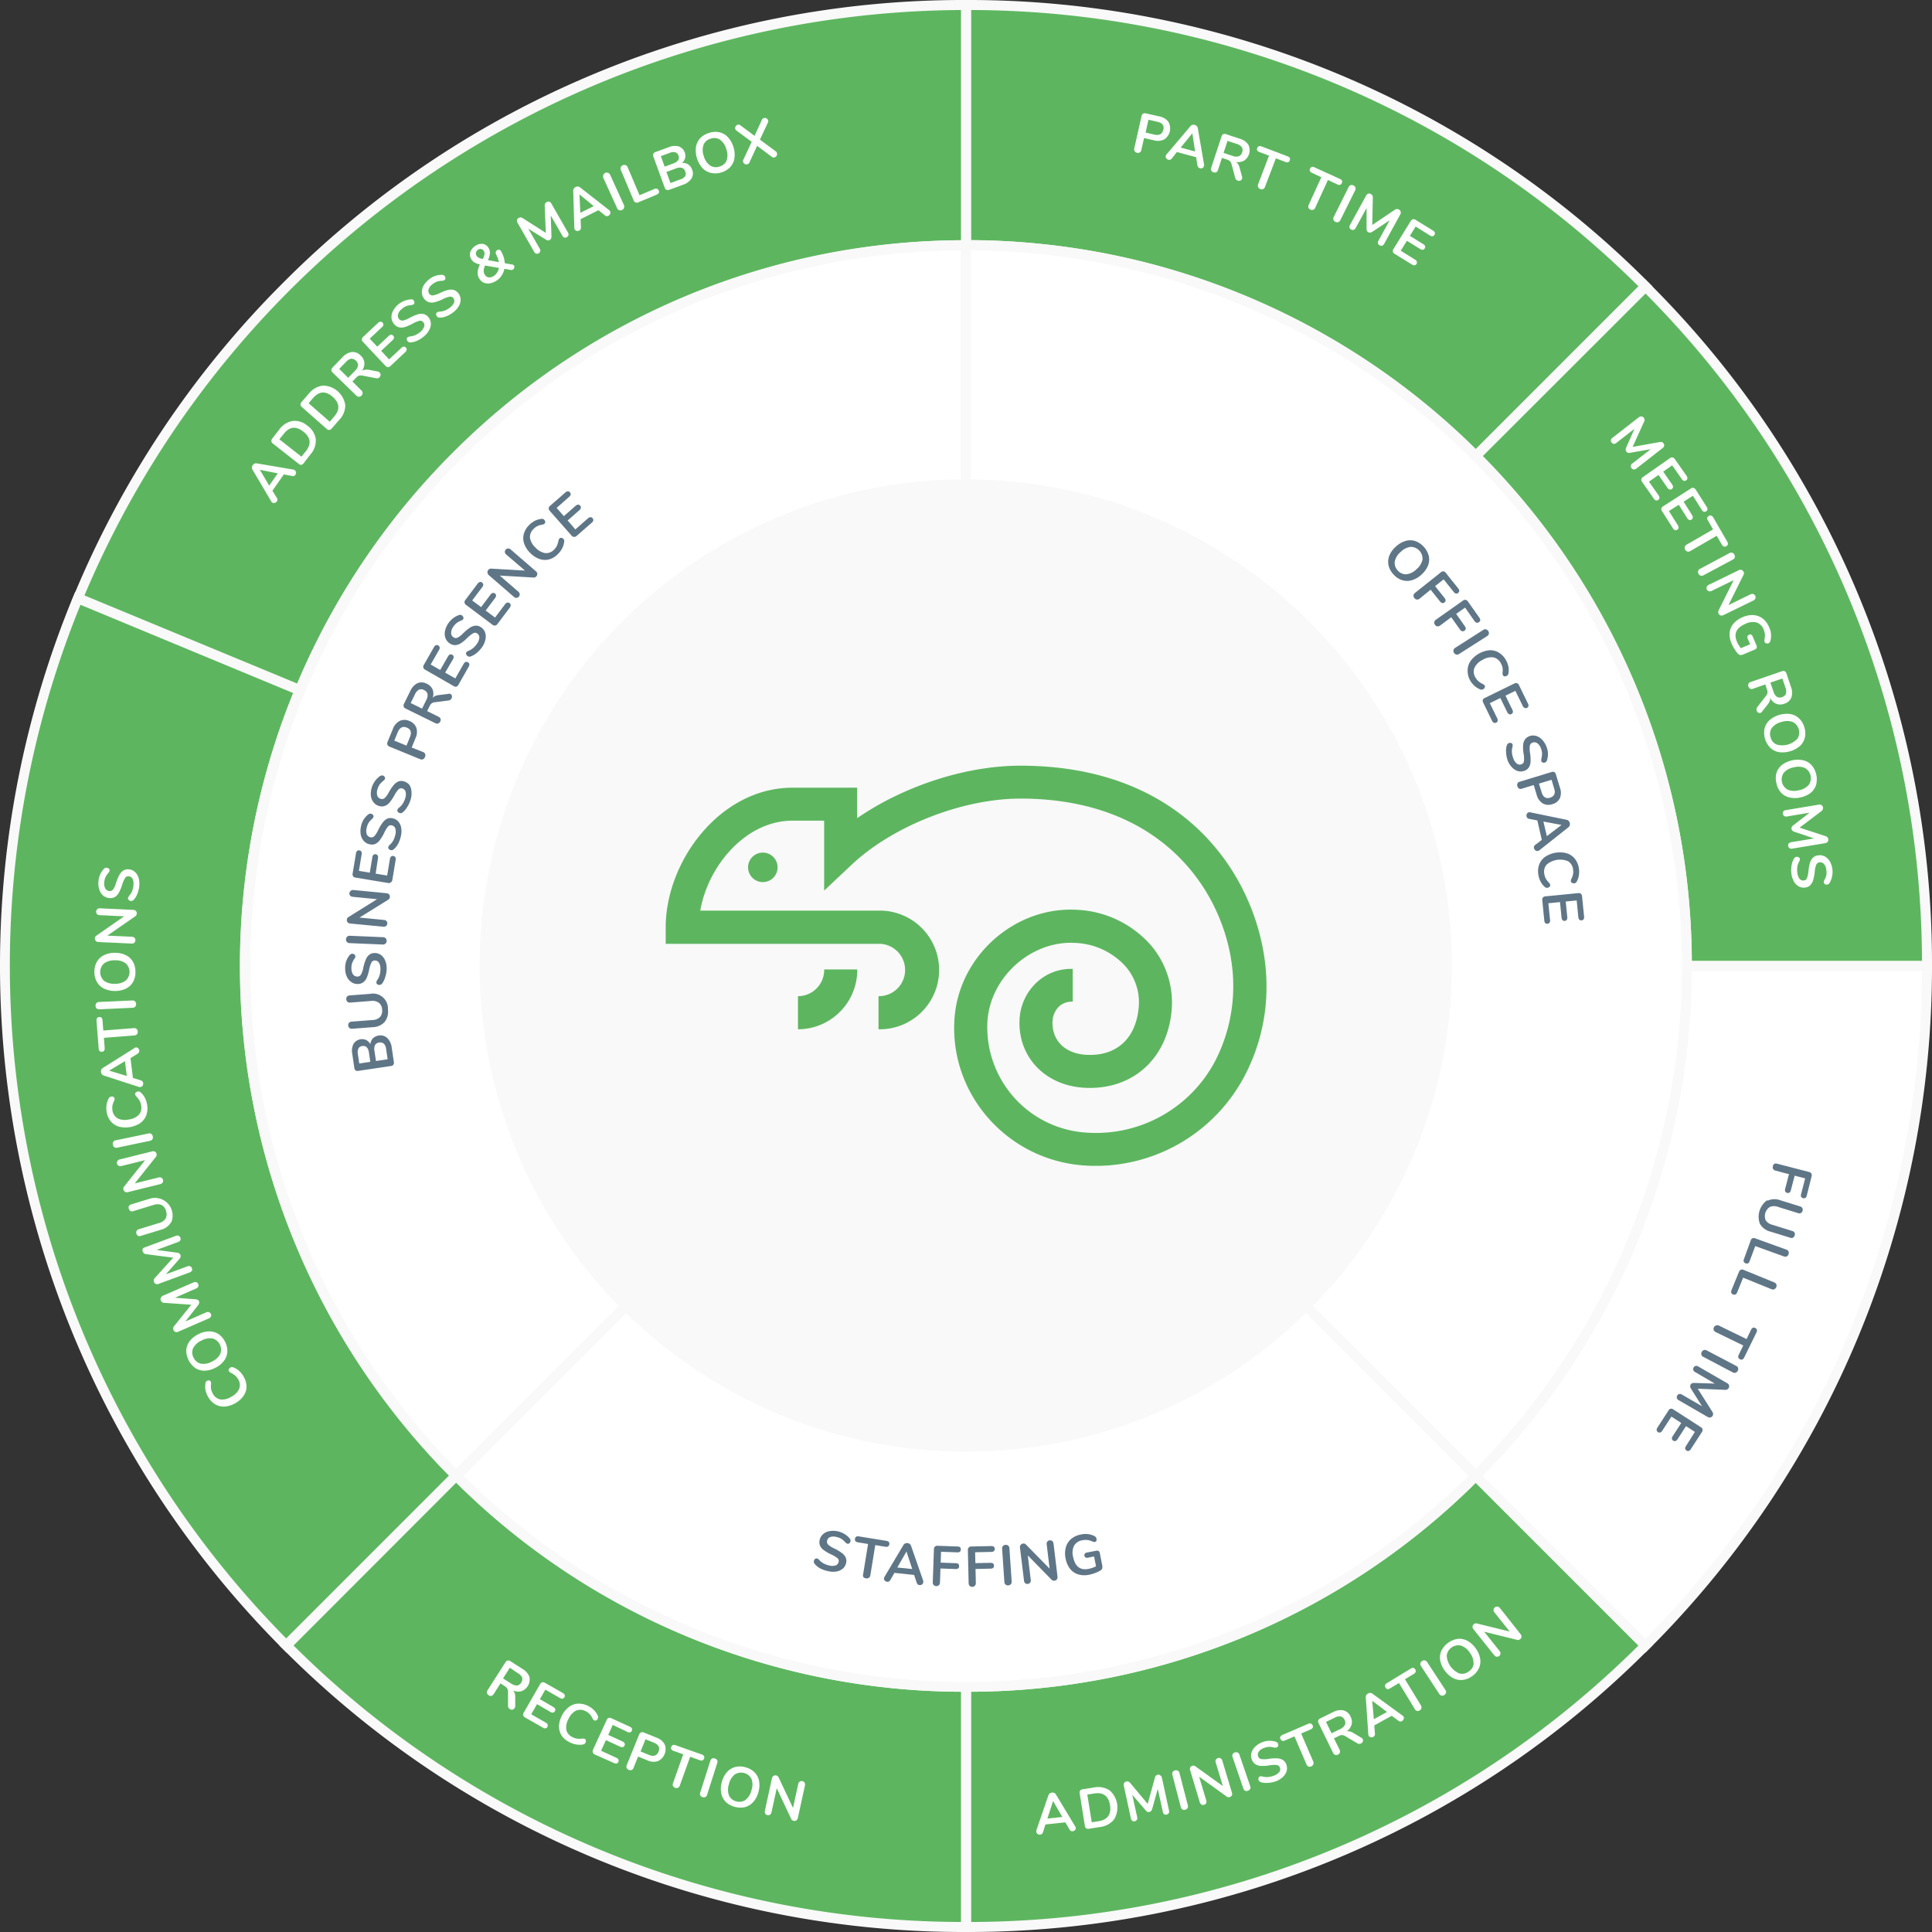 <svg id="Layer_1" data-name="Layer 1" xmlns="http://www.w3.org/2000/svg" viewBox="0 0 432 432">
  <rect x="0" y="0" width="432" height="432" fill="#333333" stroke="none"/>
  <defs>
    <style>
      .cls-1 {
        fill: #5db65f;
      }

      .cls-2 {
        fill: #f9f9f9;
      }

      .cls-3 {
        fill: #fff;
      }

      .cls-4 {
        fill: #5f7687;
      }
    </style>
  </defs>
  <title>chameleon-business-essentials-wheel</title>
  <g>
    <g>
      <g>
        <path class="cls-1" d="M330,102l38-38A214.17,214.17,0,0,0,216,1.12V54.84A160.69,160.69,0,0,1,330,102Z"/>
        <path class="cls-2" d="M330,103.62l-.79-.79A159,159,0,0,0,216,56h-1.12V0H216A214.58,214.58,0,0,1,368.73,63.26l.8.8ZM217.12,53.72A161.23,161.23,0,0,1,330,100.46l36.4-36.4A212.35,212.35,0,0,0,217.12,2.24Z"/>
      </g>
      <g>
        <path class="cls-1" d="M54.84,216a160.72,160.72,0,0,1,12.24-61.69L17.44,133.75A215,215,0,0,0,64.06,367.94l38-38A160.69,160.69,0,0,1,54.84,216Z"/>
        <path class="cls-2" d="M64.06,369.53l-.79-.8A216.18,216.18,0,0,1,16.4,133.32l.43-1,51.71,21.42-.43,1a160.21,160.21,0,0,0,34.72,174.43l.79.79ZM18,135.22a214,214,0,0,0,46,231.14l36.4-36.4a162.43,162.43,0,0,1-34.84-175Z"/>
      </g>
      <g>
        <path class="cls-1" d="M64.06,64.06a215,215,0,0,0-46.62,69.69l49.64,20.56A161.27,161.27,0,0,1,216,54.84V1.12A214.17,214.17,0,0,0,64.06,64.06Z"/>
        <path class="cls-2" d="M67.68,155.78,16,134.36l.43-1A215.3,215.3,0,0,1,63.27,63.26l.79.8-.79-.8A214.58,214.58,0,0,1,216,0h1.12V56H216A160.16,160.16,0,0,0,68.11,154.74ZM18.9,133.15l47.58,19.7a162.41,162.41,0,0,1,148.4-99.13V2.24a214,214,0,0,0-196,130.91Z"/>
      </g>
      <g>
        <path class="cls-1" d="M216,377.16v53.72a214.17,214.17,0,0,0,151.94-62.94l-38-38A160.69,160.69,0,0,1,216,377.16Z"/>
        <path class="cls-2" d="M216,432h-1.12V376H216a159,159,0,0,0,113.17-46.87l.79-.79,39.57,39.56-.8.79A214.55,214.55,0,0,1,216,432Zm1.12-53.72v51.48a212.35,212.35,0,0,0,149.24-61.82L330,331.54A161.23,161.23,0,0,1,217.12,378.28Z"/>
      </g>
      <g>
        <path class="cls-1" d="M377.16,216h53.72A214.17,214.17,0,0,0,367.94,64.06l-38,38A160.69,160.69,0,0,1,377.16,216Z"/>
        <path class="cls-2" d="M432,217.12H376V216a159,159,0,0,0-46.87-113.17l-.79-.79,39.56-39.57.79.79A214.59,214.59,0,0,1,432,216Zm-53.72-2.24h51.48A212.35,212.35,0,0,0,367.94,65.64L331.54,102A161.23,161.23,0,0,1,378.28,214.88Z"/>
      </g>
      <g>
        <path class="cls-1" d="M102,330l-38,38A214.17,214.17,0,0,0,216,430.88V377.16A160.69,160.69,0,0,1,102,330Z"/>
        <path class="cls-2" d="M217.12,432H216A214.55,214.55,0,0,1,63.27,368.73l-.8-.79L102,328.38l.79.79A159,159,0,0,0,216,376h1.12ZM65.64,367.94a212.35,212.35,0,0,0,149.24,61.82V378.28A161.23,161.23,0,0,1,102,331.54Z"/>
      </g>
      <g>
        <path class="cls-3" d="M377.16,216A160.8,160.8,0,0,1,330,330l38,38A214.35,214.35,0,0,0,430.88,216Z"/>
        <path class="cls-2" d="M367.94,369.53,328.38,330l.79-.79A159.65,159.65,0,0,0,376,216v-1.12h56V216a215.39,215.39,0,0,1-63.27,152.73ZM331.54,330l36.4,36.4a213.23,213.23,0,0,0,61.82-149.24H378.28A161.92,161.92,0,0,1,331.54,330Z"/>
      </g>
      <g>
        <path class="cls-3" d="M102,102A161.17,161.17,0,0,0,102,330l38-38a107.44,107.44,0,0,1,76-183.41V54.84A160.69,160.69,0,0,0,102,102Z"/>
        <path class="cls-2" d="M102,331.54l-.79-.79a162.18,162.18,0,0,1,0-229.5l.79.79-.79-.79A161.21,161.21,0,0,1,216,53.72h1.12v56H216a106.32,106.32,0,0,0-75.18,181.5l.79.79ZM214.88,56a159,159,0,0,0-112,46.87h0A160.06,160.06,0,0,0,102,328.37L138.45,292a108.56,108.56,0,0,1,76.43-184.52Z"/>
      </g>
      <g>
        <path class="cls-3" d="M216,323.44A107.11,107.11,0,0,1,140,292l-38,38A161.17,161.17,0,0,0,330,330l-38-38A107.11,107.11,0,0,1,216,323.44Z"/>
        <path class="cls-2" d="M216,378.28a161.21,161.21,0,0,1-114.75-47.53l-.79-.79L140,290.39l.79.79a106.32,106.32,0,0,0,150.36,0l.79-.79L331.54,330l-.79.79A161.21,161.21,0,0,1,216,378.28ZM103.63,330a160.05,160.05,0,0,0,224.74,0L292,293.55a108.56,108.56,0,0,1-151.94,0Z"/>
      </g>
      <g>
        <path class="cls-3" d="M330,102a160.69,160.69,0,0,0-114-47.2v53.72A107.41,107.41,0,0,1,292,292l38,38A161.17,161.17,0,0,0,330,102Z"/>
        <path class="cls-2" d="M330,331.54,290.39,292l.79-.79A106.32,106.32,0,0,0,216,109.68h-1.12v-56H216a162.24,162.24,0,0,1,114.75,277ZM293.55,292,330,328.37a160.06,160.06,0,0,0-.79-225.54h0A159,159,0,0,0,217.12,56v51.49A108.53,108.53,0,0,1,293.55,292Z"/>
      </g>
      <polygon class="cls-3" points="216 216 216 216 216 216 216 216"/>
      <rect class="cls-3" x="216" y="216"/>
      <polygon class="cls-3" points="216 216 216 216 216 216 216 216"/>
      <rect class="cls-3" x="216" y="216"/>
      <g>
        <rect class="cls-3" x="216" y="216"/>
        <g>
          <path class="cls-2" d="M292,140a107.51,107.51,0,1,0,31.47,76A107.11,107.11,0,0,0,292,140Zm-76,76Z"/>
          <path class="cls-2" d="M216,324.56a108.69,108.69,0,1,1,76.76-31.8A107.81,107.81,0,0,1,216,324.56Zm0-214.88a106.32,106.32,0,1,0,75.18,31.14A105.63,105.63,0,0,0,216,109.68Z"/>
        </g>
      </g>
    </g>
    <g>
      <path class="cls-1" d="M178.43,222.75v7.4a13.28,13.28,0,0,0,13.26-13.26s0-.08,0-.12h-7.4s0,.08,0,.12A5.87,5.87,0,0,1,178.43,222.75Z"/>
      <path class="cls-1" d="M167.27,193.94a3.3,3.3,0,1,0,3.3-3.3A3.3,3.3,0,0,0,167.27,193.94Z"/>
      <path class="cls-1" d="M228.17,171.21c-12.26,0-26.06,4.55-36.51,11.73v-6.81H177.21c-16.24,0-28.36,16.49-28.36,31.23v3.69H197a5.86,5.86,0,0,1-.56,11.7v7.4a13.27,13.27,0,1,0-.15-26.53l-39.71,0c1.73-10,10.14-20.12,20.64-20.12h7.06v15.64l6.22-5.85c9.25-8.66,24.74-14.72,37.68-14.72,34.91,0,47.58,25,47.58,41.8a36.48,36.48,0,0,1-4,16.78l0,0a30.09,30.09,0,0,1-28.86,16.1,23.62,23.62,0,0,1-22.1-25c.71-9.89,9.88-18,19.66-17.41a16,16,0,0,1,11.29,5.33,12.29,12.29,0,0,1,2.83,9.46c-.75,6.8-5.14,10.62-11.76,10.22-4.72-.29-7.65-3.22-7.47-7.47a4.87,4.87,0,0,1,1.62-3.48,4.22,4.22,0,0,1,2.89-.92v-7.33a11.21,11.21,0,0,0-7.81,2.8,12.08,12.08,0,0,0-4.08,8.62c-.35,8.25,5.7,14.63,14.4,15.15,10.51.64,18.38-6.1,19.56-16.78a19.79,19.79,0,0,0-4.52-15,23.39,23.39,0,0,0-16.48-8c-13.9-.87-26.5,10.24-27.5,24.27-1.21,16.91,11.78,31.67,28.95,32.89a37.6,37.6,0,0,0,36.11-20.4l0,0a42.66,42.66,0,0,0,4.7-19.87C283.15,200.63,268.51,171.21,228.17,171.21Z"/>
    </g>
    <g>
      <path class="cls-4" d="M310.48,126.41a3.85,3.85,0,0,1,.18-2.17,5.36,5.36,0,0,1,1.45-2,5.41,5.41,0,0,1,2.13-1.27,3.68,3.68,0,0,1,2.18,0,4.87,4.87,0,0,1,3.06,3.34,3.65,3.65,0,0,1-.18,2.16,5.49,5.49,0,0,1-1.44,2,5.33,5.33,0,0,1-2.15,1.26,3.65,3.65,0,0,1-2.17,0,4.34,4.34,0,0,1-1.94-1.28A4.42,4.42,0,0,1,310.48,126.41Zm4,2a3.73,3.73,0,0,0,2.26-1.14,3.78,3.78,0,0,0,1.33-2.15,2.64,2.64,0,0,0-2.61-2.84,3.76,3.76,0,0,0-2.26,1.13,3.83,3.83,0,0,0-1.33,2.16,2.4,2.4,0,0,0,.68,2A2.38,2.38,0,0,0,314.49,128.41Z"/>
      <path class="cls-4" d="M316.06,133.13a.85.85,0,0,1,.33-.55l5.8-4.62a.75.75,0,0,1,.58-.2.81.81,0,0,1,.51.33l2.78,3.48c.32.4.31.74,0,1s-.67.21-1-.2l-2.26-2.83-1.91,1.52L323,133.7c.32.41.31.74,0,1s-.66.2-1-.2l-2.11-2.64-2.46,2a.83.83,0,0,1-.6.2.73.73,0,0,1-.54-.31A.78.78,0,0,1,316.06,133.13Z"/>
      <path class="cls-4" d="M320.71,139.09a.81.81,0,0,1,.36-.52l6.06-4.28a.76.76,0,0,1,.59-.16.8.8,0,0,1,.5.35l2.57,3.64c.29.42.26.76-.1,1s-.67.17-1-.26l-2.09-3-2,1.4,1.94,2.76c.3.42.27.76-.09,1s-.68.17-1-.26l-1.95-2.75L322,139.88a.83.83,0,0,1-.61.17.73.73,0,0,1-.52-.35A.75.75,0,0,1,320.71,139.09Z"/>
      <path class="cls-4" d="M325,145.37a.77.77,0,0,1,.38-.51l6.27-4a.78.78,0,0,1,.61-.14.8.8,0,0,1,.51.38.83.83,0,0,1,.14.63.8.8,0,0,1-.38.5l-6.27,4a.79.79,0,0,1-.62.13.81.81,0,0,1-.52-.38A.78.78,0,0,1,325,145.37Z"/>
      <path class="cls-4" d="M328.17,149.9a3.67,3.67,0,0,1,.64-2.08A6,6,0,0,1,333,145.4a3.71,3.71,0,0,1,2.12.51,4.46,4.46,0,0,1,1.61,1.69,5.06,5.06,0,0,1,.56,1.48,4.16,4.16,0,0,1,0,1.49.71.71,0,0,1-.12.33.78.78,0,0,1-.27.23.76.76,0,0,1-.48.1.46.46,0,0,1-.35-.23,1,1,0,0,1-.1-.54,4,4,0,0,0,0-1.16,3.42,3.42,0,0,0-.38-1,2.45,2.45,0,0,0-1.71-1.32,3.73,3.73,0,0,0-2.44.61,3.78,3.78,0,0,0-1.78,1.8,2.43,2.43,0,0,0,.28,2.14,2.81,2.81,0,0,0,.64.79,4.78,4.78,0,0,0,1,.64,1.82,1.82,0,0,1,.23.15.91.91,0,0,1,.18.21.45.45,0,0,1,0,.41.71.71,0,0,1-.34.37.82.82,0,0,1-.32.11.78.78,0,0,1-.35-.06,4.31,4.31,0,0,1-1.27-.78,5.09,5.09,0,0,1-1-1.24A4.47,4.47,0,0,1,328.17,149.9Z"/>
      <path class="cls-4" d="M331.55,156.52a.75.75,0,0,1,.42-.44l6.64-3.25a.74.74,0,0,1,.61-.06.75.75,0,0,1,.43.43l2,4.11a.89.89,0,0,1,.11.59.57.57,0,0,1-.34.39.6.6,0,0,1-.52,0,.85.85,0,0,1-.41-.44l-1.65-3.38-2.21,1.08,1.54,3.15a.87.87,0,0,1,.1.59.57.57,0,0,1-.34.39.58.58,0,0,1-.51,0,.92.92,0,0,1-.4-.44l-1.54-3.16-2.35,1.15,1.65,3.38a.87.87,0,0,1,.1.59.62.62,0,0,1-.35.4.61.61,0,0,1-.51,0,.87.87,0,0,1-.4-.44l-2-4.11A.79.79,0,0,1,331.55,156.52Z"/>
      <path class="cls-4" d="M336.77,168.22a4,4,0,0,1,.16-1.57.77.77,0,0,1,.95-.51.5.5,0,0,1,.32.28,1.1,1.1,0,0,1,0,.55,3.72,3.72,0,0,0-.13,1.27,4.59,4.59,0,0,0,.3,1.3,2.63,2.63,0,0,0,.8,1.21,1.06,1.06,0,0,0,1.06.13.8.8,0,0,0,.53-.69,5.94,5.94,0,0,0-.07-1.62,8.33,8.33,0,0,1-.12-1.9,2.57,2.57,0,0,1,.38-1.27,2.14,2.14,0,0,1,1-.78,2.42,2.42,0,0,1,1.48-.08,2.91,2.91,0,0,1,1.34.81,4.63,4.63,0,0,1,1,1.55,4.41,4.41,0,0,1,.14,3.1,1,1,0,0,1-.17.32.8.8,0,0,1-.29.18.75.75,0,0,1-.49,0,.5.5,0,0,1-.32-.28.67.67,0,0,1,0-.24,2.24,2.24,0,0,1,0-.31,4.57,4.57,0,0,0,.17-1.14,3.58,3.58,0,0,0-.25-1.19,2.41,2.41,0,0,0-.81-1.15,1.15,1.15,0,0,0-1.09-.13.9.9,0,0,0-.59.7,5.26,5.26,0,0,0,.05,1.6,9.76,9.76,0,0,1,.12,1.91,2.79,2.79,0,0,1-.36,1.29,1.93,1.93,0,0,1-1,.78,2.36,2.36,0,0,1-1.46.08,2.89,2.89,0,0,1-1.31-.82,4.49,4.49,0,0,1-1-1.58A6.37,6.37,0,0,1,336.77,168.22Z"/>
      <path class="cls-4" d="M339.31,175.18a.79.79,0,0,1,.52-.39l7.09-2.16a.75.75,0,0,1,.61,0,.78.78,0,0,1,.36.49l.91,3a3.22,3.22,0,0,1,0,2.34,2.56,2.56,0,0,1-1.69,1.35,2.61,2.61,0,0,1-2.16-.17,3.21,3.21,0,0,1-1.35-1.93l-.66-2.17-2.61.8a.82.82,0,0,1-.64,0,.86.86,0,0,1-.39-.51A.84.84,0,0,1,339.31,175.18Zm5.41,2c.32,1.08,1,1.47,1.9,1.18s1.24-1,.91-2l-.6-2-2.82.86Z"/>
      <path class="cls-4" d="M343.87,190.27a.67.67,0,0,1-.54-.12.84.84,0,0,1-.32-.48.74.74,0,0,1,0-.39.72.72,0,0,1,.26-.35l1.48-1.13-1-4.35-1.83-.35a.72.72,0,0,1-.39-.19.7.7,0,0,1-.19-.36.74.74,0,0,1,.07-.56.6.6,0,0,1,.43-.35.62.62,0,0,1,.33,0l8.13,1.67a.84.84,0,0,1,.46.25,1,1,0,0,1,.23,1,.77.77,0,0,1-.3.43l-6.51,5.16A.85.85,0,0,1,343.87,190.27Zm1.24-6.57.77,3.26,3.28-2.5Z"/>
      <path class="cls-4" d="M344.17,193.31a3.73,3.73,0,0,1,1.34-1.73,5.94,5.94,0,0,1,4.8-.79,3.67,3.67,0,0,1,1.81,1.21,4.48,4.48,0,0,1,.92,2.14,5,5,0,0,1,0,1.59,4.14,4.14,0,0,1-.49,1.41.78.78,0,0,1-.23.27.82.82,0,0,1-.81,0,.43.43,0,0,1-.25-.33.89.89,0,0,1,.09-.54,3.61,3.61,0,0,0,.39-1.09,3.44,3.44,0,0,0,0-1.06,2.41,2.41,0,0,0-1.14-1.83,4.65,4.65,0,0,0-4.79.79,2.43,2.43,0,0,0-.49,2.1,3.26,3.26,0,0,0,.32,1,4.54,4.54,0,0,0,.73.94,1.6,1.6,0,0,1,.16.23.74.74,0,0,1,.1.26.46.46,0,0,1-.13.39.75.75,0,0,1-.44.23,1,1,0,0,1-.34,0,.76.76,0,0,1-.31-.18,4.22,4.22,0,0,1-.92-1.17,5,5,0,0,1-.5-1.52A4.47,4.47,0,0,1,344.17,193.31Z"/>
      <path class="cls-4" d="M345,200.7a.72.72,0,0,1,.55-.27l7.36-.73a.77.77,0,0,1,.59.15.82.82,0,0,1,.25.56l.46,4.55a.9.9,0,0,1-.11.59.58.58,0,0,1-.45.24.6.6,0,0,1-.5-.15.82.82,0,0,1-.23-.55l-.37-3.75-2.45.24.35,3.5a.93.93,0,0,1-.11.58.58.58,0,0,1-.46.25.6.6,0,0,1-.49-.15,1,1,0,0,1-.22-.55l-.35-3.5-2.6.26.38,3.75a.87.87,0,0,1-.12.58.58.58,0,0,1-.46.25.58.58,0,0,1-.49-.15.89.89,0,0,1-.22-.55l-.45-4.56A.76.76,0,0,1,345,200.7Z"/>
    </g>
    <g>
      <path class="cls-4" d="M83.38,232.18a2.34,2.34,0,0,1,1.32-.63,2.19,2.19,0,0,1,1.89.55,3.54,3.54,0,0,1,1,2.13l.48,3.24a.79.79,0,0,1-.11.6.74.74,0,0,1-.54.29l-7.31,1.09a.7.7,0,0,1-.88-.67l-.46-3.11a3.44,3.44,0,0,1,.28-2.25,2.24,2.24,0,0,1,2.86-.85,2.14,2.14,0,0,1,.9.91A2.22,2.22,0,0,1,83.38,232.18Zm-.58,5.25-.3-2.05c-.16-1.11-.66-1.6-1.49-1.48a1.07,1.07,0,0,0-.87.55,2.19,2.19,0,0,0-.11,1.3l.3,2.05Zm3-4.07a1.19,1.19,0,0,0-1-.25,1.21,1.21,0,0,0-.93.55,2.07,2.07,0,0,0-.14,1.32l.34,2.26,2.61-.39-.34-2.25A2.08,2.08,0,0,0,85.83,233.36Z"/>
      <path class="cls-4" d="M86,228.52a3.74,3.74,0,0,1-2.69,1.16l-4.57.35a.8.8,0,0,1-.6-.17.77.77,0,0,1-.27-.56.75.75,0,0,1,.18-.6.79.79,0,0,1,.57-.26l4.65-.36a2.45,2.45,0,0,0,1.7-.67,2.08,2.08,0,0,0,.47-1.64,2,2,0,0,0-.72-1.54,2.47,2.47,0,0,0-1.77-.41l-4.65.36a.83.83,0,0,1-.61-.18.73.73,0,0,1-.26-.56.81.81,0,0,1,.17-.6.85.85,0,0,1,.57-.26l4.57-.35a3.34,3.34,0,0,1,4,3.44A3.76,3.76,0,0,1,86,228.52Z"/>
      <path class="cls-4" d="M86.12,218.52a4.18,4.18,0,0,1-.69,1.42.74.74,0,0,1-.61.29.73.73,0,0,1-.46-.15.46.46,0,0,1-.2-.38,1,1,0,0,1,.17-.52A3.81,3.81,0,0,0,84.9,218a5,5,0,0,0,.17-1.32,2.63,2.63,0,0,0-.34-1.42,1.06,1.06,0,0,0-.94-.49.8.8,0,0,0-.74.47,5.84,5.84,0,0,0-.5,1.54,8.7,8.7,0,0,1-.54,1.82,2.56,2.56,0,0,1-.81,1.06,2.06,2.06,0,0,1-1.25.36,2.32,2.32,0,0,1-1.41-.44,2.89,2.89,0,0,1-1-1.23,4.22,4.22,0,0,1-.36-1.78,4.41,4.41,0,0,1,1-3,.79.79,0,0,1,.27-.23.8.8,0,0,1,.33-.08.76.76,0,0,1,.47.16.48.48,0,0,1,.2.37.86.86,0,0,1,0,.24,1.8,1.8,0,0,1-.14.28,4.33,4.33,0,0,0-.56,1,3.24,3.24,0,0,0-.17,1.2,2.36,2.36,0,0,0,.35,1.36,1.14,1.14,0,0,0,1,.49.87.87,0,0,0,.79-.45,4.79,4.79,0,0,0,.51-1.51,10.08,10.08,0,0,1,.56-1.83,2.62,2.62,0,0,1,.78-1.09,1.9,1.9,0,0,1,1.21-.38,2.34,2.34,0,0,1,1.39.43,2.84,2.84,0,0,1,.94,1.22,4.54,4.54,0,0,1,.35,1.82A6.22,6.22,0,0,1,86.12,218.52Z"/>
      <path class="cls-4" d="M86.19,211a.83.83,0,0,1-.6.2l-7.44-.32a.77.77,0,0,1-.58-.25.8.8,0,0,1-.2-.6.83.83,0,0,1,.25-.59.8.8,0,0,1,.6-.2l7.44.32a.79.79,0,0,1,.79.86A.79.79,0,0,1,86.19,211Z"/>
      <path class="cls-4" d="M78.45,199.17a.82.82,0,0,1,.61-.16l7.41.72A.81.81,0,0,1,87,200a.73.73,0,0,1,.17.58.71.71,0,0,1-.35.59l-6.44,4,5.47.53a.85.85,0,0,1,.57.26.7.7,0,0,1,.18.57.73.73,0,0,1-.29.54.86.86,0,0,1-.61.14l-7.41-.71a.9.9,0,0,1-.57-.27.79.79,0,0,1-.16-.59.69.69,0,0,1,.35-.58l6.41-4-5.45-.53a.81.81,0,0,1-.57-.26.76.76,0,0,1-.17-.57A.75.75,0,0,1,78.45,199.17Z"/>
      <path class="cls-4" d="M87.37,197.32a.72.72,0,0,1-.59.12l-7.3-1.21a.76.76,0,0,1-.53-.3.81.81,0,0,1-.1-.61l.75-4.51a.88.88,0,0,1,.25-.54.54.54,0,0,1,.5-.12.6.6,0,0,1,.45.28.86.86,0,0,1,.07.59l-.62,3.71,2.43.41.58-3.47a.85.85,0,0,1,.25-.53.65.65,0,0,1,.94.15.86.86,0,0,1,.07.59L84,195.35l2.57.42.62-3.71a.92.92,0,0,1,.26-.54.65.65,0,0,1,.52-.12.6.6,0,0,1,.43.28.92.92,0,0,1,.07.59l-.75,4.52A.76.76,0,0,1,87.37,197.32Z"/>
      <path class="cls-4" d="M89,188.72a4.19,4.19,0,0,1-1,1.22.78.78,0,0,1-1.07-.11.47.47,0,0,1-.11-.41,1,1,0,0,1,.29-.47,3.56,3.56,0,0,0,.81-1,4.51,4.51,0,0,0,.47-1.25,2.66,2.66,0,0,0,0-1.46,1.06,1.06,0,0,0-.81-.69.82.82,0,0,0-.83.28,6.43,6.43,0,0,0-.84,1.39,9.16,9.16,0,0,1-1,1.65,2.64,2.64,0,0,1-1,.84,2.06,2.06,0,0,1-1.31.06,2.28,2.28,0,0,1-1.27-.75,2.89,2.89,0,0,1-.67-1.42,4.64,4.64,0,0,1,.06-1.81,4.43,4.43,0,0,1,1.61-2.67.87.87,0,0,1,.32-.16.65.65,0,0,1,.34,0,.71.71,0,0,1,.41.26.46.46,0,0,1,.11.41.73.73,0,0,1-.09.22,2.38,2.38,0,0,1-.2.25,4.67,4.67,0,0,0-.78.85A3.37,3.37,0,0,0,82,185.1a2.37,2.37,0,0,0,0,1.41,1.12,1.12,0,0,0,.83.7.88.88,0,0,0,.88-.25,5.37,5.37,0,0,0,.85-1.35,9.51,9.51,0,0,1,1-1.66,2.75,2.75,0,0,1,1-.88,1.91,1.91,0,0,1,1.26-.09,2.32,2.32,0,0,1,1.26.74,2.78,2.78,0,0,1,.63,1.41,4.52,4.52,0,0,1-.08,1.85A6.6,6.6,0,0,1,89,188.72Z"/>
      <path class="cls-4" d="M91,180.53A3.88,3.88,0,0,1,90,181.68a.71.71,0,0,1-.67.11.68.68,0,0,1-.39-.29.42.42,0,0,1-.08-.41,1,1,0,0,1,.32-.45,3.83,3.83,0,0,0,.87-.93,4.49,4.49,0,0,0,.55-1.21,2.58,2.58,0,0,0,.1-1.45,1.07,1.07,0,0,0-.76-.75.84.84,0,0,0-.85.23,6.45,6.45,0,0,0-.92,1.33,9.14,9.14,0,0,1-1.06,1.58,2.5,2.5,0,0,1-1.08.77,2,2,0,0,1-1.3,0,2.32,2.32,0,0,1-1.22-.83,2.84,2.84,0,0,1-.58-1.46,4.91,4.91,0,0,1,2-4.36,1.14,1.14,0,0,1,.33-.15.68.68,0,0,1,.34,0,.67.67,0,0,1,.4.29.43.43,0,0,1,.08.41.55.55,0,0,1-.1.22,1.46,1.46,0,0,1-.22.23,4.55,4.55,0,0,0-.83.8,3.63,3.63,0,0,0-.52,1.1,2.46,2.46,0,0,0-.06,1.41,1.11,1.11,0,0,0,.79.75.88.88,0,0,0,.89-.19,4.79,4.79,0,0,0,.93-1.3,10.57,10.57,0,0,1,1.07-1.59,2.82,2.82,0,0,1,1.07-.81,1.93,1.93,0,0,1,1.26,0,2.31,2.31,0,0,1,1.21.82A2.86,2.86,0,0,1,92,177a4.45,4.45,0,0,1-.2,1.84A6.23,6.23,0,0,1,91,180.53Z"/>
      <path class="cls-4" d="M94.6,169.76a.8.8,0,0,1-.64,0l-6.87-2.81a.8.8,0,0,1-.45-.41.82.82,0,0,1,0-.61L87.85,163a3.23,3.23,0,0,1,1.51-1.79,2.55,2.55,0,0,1,2.16,0,2.62,2.62,0,0,1,1.57,1.5,3.19,3.19,0,0,1-.18,2.34l-.85,2.1,2.52,1A.77.77,0,0,1,95,169.3.76.76,0,0,1,94.6,169.76Zm-2.93-4.95c.43-1.05.19-1.75-.72-2.12s-1.57,0-2,1l-.78,1.92,2.72,1.11Z"/>
      <path class="cls-4" d="M100.71,155.17a.55.55,0,0,1,.33.42.84.84,0,0,1-.07.58.83.83,0,0,1-.26.3.85.85,0,0,1-.39.16l-3,.38a1.62,1.62,0,0,0-.75.23,1.42,1.42,0,0,0-.48.6L95.5,159l2.55,1.26a.82.82,0,0,1,.45.45.78.78,0,0,1-.06.63.8.8,0,0,1-.46.43.82.82,0,0,1-.64-.07l-6.66-3.27a.75.75,0,0,1-.42-.44.84.84,0,0,1,.07-.61l1.4-2.84a3.46,3.46,0,0,1,1.63-1.78,2.41,2.41,0,0,1,2.11.15,2.47,2.47,0,0,1,1.27,1.28,2.79,2.79,0,0,1,0,1.88,1.56,1.56,0,0,1,.56-.44,2.81,2.81,0,0,1,.81-.21l2.1-.26A.7.7,0,0,1,100.71,155.17Zm-5.12,0a1.29,1.29,0,0,0-.77-.86,1.26,1.26,0,0,0-1.15-.09,2.21,2.21,0,0,0-.9,1.07l-.94,1.91,2.54,1.25.94-1.91A2.1,2.1,0,0,0,95.59,155.13Z"/>
      <path class="cls-4" d="M102.06,153.53a.74.74,0,0,1-.6-.11l-6.41-3.68a.78.78,0,0,1-.39-.46.82.82,0,0,1,.11-.61l2.28-4a.88.88,0,0,1,.43-.41.67.67,0,0,1,.83.48.83.83,0,0,1-.14.58l-1.87,3.27,2.13,1.22,1.75-3.05a.88.88,0,0,1,.43-.41.59.59,0,0,1,.52.07.54.54,0,0,1,.3.4.88.88,0,0,1-.14.58l-1.75,3,2.27,1.3,1.87-3.27a.86.86,0,0,1,.44-.41.62.62,0,0,1,.52.07.57.57,0,0,1,.31.41.9.9,0,0,1-.15.58l-2.27,4A.85.85,0,0,1,102.06,153.53Z"/>
      <path class="cls-4" d="M106.59,146a4.23,4.23,0,0,1-1.37.79.74.74,0,0,1-.67-.09.72.72,0,0,1-.3-.39.47.47,0,0,1,0-.42,1.07,1.07,0,0,1,.44-.34,3.74,3.74,0,0,0,1.1-.64,4.57,4.57,0,0,0,.88-1,2.59,2.59,0,0,0,.51-1.36,1.06,1.06,0,0,0-.52-.94.82.82,0,0,0-.87,0,6,6,0,0,0-1.27,1,8.64,8.64,0,0,1-1.46,1.21,2.57,2.57,0,0,1-1.26.43,2.08,2.08,0,0,1-1.25-.39,2.44,2.44,0,0,1-.93-1.15,3,3,0,0,1-.13-1.56,4.91,4.91,0,0,1,3.13-3.62.92.92,0,0,1,.35-.05.66.66,0,0,1,.32.13.72.72,0,0,1,.3.39.47.47,0,0,1,0,.42.66.66,0,0,1-.16.17,1.3,1.3,0,0,1-.28.16,4.42,4.42,0,0,0-1,.53,3.84,3.84,0,0,0-.82.9,2.32,2.32,0,0,0-.45,1.33,1.11,1.11,0,0,0,.53,1,.9.9,0,0,0,.91.07,5.33,5.33,0,0,0,1.27-1,9.91,9.91,0,0,1,1.48-1.22,2.67,2.67,0,0,1,1.25-.46,1.87,1.87,0,0,1,1.21.35,2.25,2.25,0,0,1,.92,1.13,2.82,2.82,0,0,1,.11,1.54,4.55,4.55,0,0,1-.72,1.71A6.68,6.68,0,0,1,106.59,146Z"/>
      <path class="cls-4" d="M110.69,139.87a.76.76,0,0,1-.58-.18l-5.91-4.44a.72.72,0,0,1-.14-1.1l2.75-3.66a.9.9,0,0,1,.48-.35.52.52,0,0,1,.49.12.59.59,0,0,1,.27.45.84.84,0,0,1-.21.56l-2.26,3,2,1.48,2.11-2.81a.88.88,0,0,1,.47-.35.62.62,0,0,1,.51.12.57.57,0,0,1,.25.45.83.83,0,0,1-.21.55l-2.11,2.81,2.09,1.57,2.26-3a.9.9,0,0,1,.48-.35.58.58,0,0,1,.51.13.56.56,0,0,1,.26.45,1,1,0,0,1-.21.55l-2.76,3.66A.75.75,0,0,1,110.69,139.87Z"/>
      <path class="cls-4" d="M113.62,122.64a.81.81,0,0,1,.58.23l5.63,4.87a.8.8,0,0,1,.31.55.8.8,0,0,1-.81.85l-7.59-.44,4.15,3.59a.84.84,0,0,1,.32.55.79.79,0,0,1-.73.84.83.83,0,0,1-.58-.23l-5.63-4.87A.82.82,0,0,1,109,128a.74.74,0,0,1,.21-.58.7.7,0,0,1,.62-.27l7.55.43L113.2,124a.8.8,0,0,1-.31-.55.71.71,0,0,1,.19-.56A.76.76,0,0,1,113.62,122.64Z"/>
      <path class="cls-4" d="M122.83,125.07a3.69,3.69,0,0,1-2.18-.07,5.41,5.41,0,0,1-2.09-1.36,5.24,5.24,0,0,1-1.35-2.08,3.69,3.69,0,0,1-.08-2.18,4.54,4.54,0,0,1,1.21-2,5.21,5.21,0,0,1,1.28-.94,4.16,4.16,0,0,1,1.43-.41.78.78,0,0,1,.35,0,.84.84,0,0,1,.29.2.69.69,0,0,1,.22.44.44.44,0,0,1-.12.39,1,1,0,0,1-.49.25,3.54,3.54,0,0,0-1.12.32,3,3,0,0,0-.85.62,2.48,2.48,0,0,0-.83,2,3.81,3.81,0,0,0,1.24,2.19,3.75,3.75,0,0,0,2.2,1.24,2.44,2.44,0,0,0,2-.83,3.25,3.25,0,0,0,.59-.83,5,5,0,0,0,.35-1.14,1.43,1.43,0,0,1,.09-.27.62.62,0,0,1,.15-.22.48.48,0,0,1,.39-.13.73.73,0,0,1,.44.23.86.86,0,0,1,.2.28.67.67,0,0,1,0,.35,4.12,4.12,0,0,1-.42,1.43,4.81,4.81,0,0,1-.93,1.29A4.45,4.45,0,0,1,122.83,125.07Z"/>
      <path class="cls-4" d="M128.33,120.05a.73.73,0,0,1-.53-.29l-4.89-5.55a.77.77,0,0,1-.22-.56.83.83,0,0,1,.3-.54l3.44-3a.91.91,0,0,1,.54-.26.67.67,0,0,1,.63.72.85.85,0,0,1-.32.51l-2.82,2.49,1.62,1.84,2.64-2.32a.89.89,0,0,1,.54-.25.58.58,0,0,1,.47.23.56.56,0,0,1,.15.48.86.86,0,0,1-.31.51l-2.64,2.32,1.72,2,2.83-2.49a.94.94,0,0,1,.54-.25.61.61,0,0,1,.48.23.63.63,0,0,1,.16.49.91.91,0,0,1-.32.5l-3.44,3A.81.81,0,0,1,128.33,120.05Z"/>
    </g>
    <g>
      <path class="cls-3" d="M65.91,105.15a.62.62,0,0,1,.27.47.73.73,0,0,1-.14.56.69.69,0,0,1-.31.25.68.68,0,0,1-.43,0l-1.83-.35-2.56,3.65,1,1.6a.68.68,0,0,1,.12.42.8.8,0,0,1-.14.39.82.82,0,0,1-.47.31.62.62,0,0,1-.55-.08.76.76,0,0,1-.22-.25L56.45,105a.84.84,0,0,1-.12-.51,1,1,0,0,1,.18-.48,1,1,0,0,1,.4-.34.88.88,0,0,1,.51-.06L65.6,105A.79.79,0,0,1,65.91,105.15Zm-5.72,3.44,1.92-2.75-4-.79Z"/>
      <path class="cls-3" d="M67.4,103.93a.81.81,0,0,1-.58-.19L61,99.17a.72.72,0,0,1-.32-.51.78.78,0,0,1,.19-.58l1.55-2a4.69,4.69,0,0,1,3-1.95,4.33,4.33,0,0,1,3.33,1.07,4.42,4.42,0,0,1,1.86,3,4.73,4.73,0,0,1-1.18,3.4l-1.55,2A.83.83,0,0,1,67.4,103.93Zm1-3.05c1.27-1.62,1.08-3.07-.58-4.37s-3.09-1.12-4.36.49l-1,1.23,4.94,3.88Z"/>
      <path class="cls-3" d="M73.61,96.13a.73.73,0,0,1-.56-.22L67.48,91a.77.77,0,0,1-.29-.53.79.79,0,0,1,.23-.57l1.65-1.89a4.71,4.71,0,0,1,3.13-1.79,5.11,5.11,0,0,1,5,4.35,4.68,4.68,0,0,1-1.36,3.33l-1.65,1.89A.81.81,0,0,1,73.61,96.13Zm1.12-3q2-2.33-.33-4.39c-1.58-1.38-3-1.29-4.39.25l-1,1.18,4.72,4.13Z"/>
      <path class="cls-3" d="M84.91,83.33a.62.62,0,0,1,.19.5.85.85,0,0,1-.25.53.81.81,0,0,1-.34.21.84.84,0,0,1-.42,0l-3-.58a1.62,1.62,0,0,0-.79,0,1.45,1.45,0,0,0-.63.42l-.87.89,2,2a.86.86,0,0,1,.28.57.82.82,0,0,1-.25.58.78.78,0,0,1-1.16,0l-5.32-5.17a.77.77,0,0,1-.26-.55.81.81,0,0,1,.26-.55l2.21-2.28a3.44,3.44,0,0,1,2.1-1.18,2.39,2.39,0,0,1,2,.8,2.49,2.49,0,0,1,.82,1.61,2.81,2.81,0,0,1-.55,1.79,1.55,1.55,0,0,1,.68-.24,2.73,2.73,0,0,1,.83,0l2.07.4A.75.75,0,0,1,84.91,83.33Zm-4.85-1.62a1.55,1.55,0,0,0-1.54-1.5,2.22,2.22,0,0,0-1.18.74l-1.49,1.53,2,2,1.49-1.53A2.09,2.09,0,0,0,80.06,81.71Z"/>
      <path class="cls-3" d="M86.75,82.1a.74.74,0,0,1-.54-.27l-5.06-5.39a.76.76,0,0,1-.24-.56.8.8,0,0,1,.28-.55l3.34-3.13a.87.87,0,0,1,.53-.27.59.59,0,0,1,.47.2.6.6,0,0,1,.19.5.81.81,0,0,1-.3.51l-2.75,2.58,1.68,1.8,2.57-2.41a.9.9,0,0,1,.53-.27.68.68,0,0,1,.65.7.94.94,0,0,1-.31.51l-2.56,2.4L87,80.36l2.75-2.58a.82.82,0,0,1,.53-.27.64.64,0,0,1,.48.22.55.55,0,0,1,.17.48.81.81,0,0,1-.3.51l-3.34,3.14A.8.8,0,0,1,86.75,82.1Z"/>
      <path class="cls-3" d="M93.29,76.18a4.32,4.32,0,0,1-1.53.39.78.78,0,0,1-.8-.73.47.47,0,0,1,.16-.39,1,1,0,0,1,.51-.21,3.83,3.83,0,0,0,1.24-.31A4.76,4.76,0,0,0,94,74.21,2.68,2.68,0,0,0,94.85,73a1.06,1.06,0,0,0-.24-1,.81.81,0,0,0-.84-.26,6,6,0,0,0-1.49.62,9.21,9.21,0,0,1-1.74.76,2.66,2.66,0,0,1-1.33.07,2.22,2.22,0,0,1-1.09-.72,2.41,2.41,0,0,1-.58-1.36,3,3,0,0,1,.31-1.54,4.86,4.86,0,0,1,4-2.62.92.92,0,0,1,.36,0,.83.83,0,0,1,.27.21.69.69,0,0,1,.18.46.45.45,0,0,1-.15.39.71.71,0,0,1-.2.12,1.53,1.53,0,0,1-.31.08,4.42,4.42,0,0,0-1.13.23,3.37,3.37,0,0,0-1,.64A2.33,2.33,0,0,0,89,70.29a1.12,1.12,0,0,0,.25,1.06.91.91,0,0,0,.86.32,5.52,5.52,0,0,0,1.48-.59,10.5,10.5,0,0,1,1.76-.77,2.7,2.7,0,0,1,1.33-.1,1.86,1.86,0,0,1,1.07.67,2.25,2.25,0,0,1,.58,1.34A2.81,2.81,0,0,1,96,73.73a4.42,4.42,0,0,1-1.16,1.44A6.17,6.17,0,0,1,93.29,76.18Z"/>
      <path class="cls-3" d="M99.84,70.71a4.06,4.06,0,0,1-1.55.31.72.72,0,0,1-.61-.3.78.78,0,0,1-.16-.46.52.52,0,0,1,.18-.39,1.09,1.09,0,0,1,.52-.18,3.71,3.71,0,0,0,1.25-.25,4.9,4.9,0,0,0,1.15-.67,2.68,2.68,0,0,0,.92-1.13,1.06,1.06,0,0,0-.2-1,.82.82,0,0,0-.82-.3,6.1,6.1,0,0,0-1.52.55,8.89,8.89,0,0,1-1.77.68,2.61,2.61,0,0,1-1.33,0,2.12,2.12,0,0,1-1.06-.77,2.34,2.34,0,0,1-.51-1.38,2.88,2.88,0,0,1,.37-1.53,4.49,4.49,0,0,1,1.19-1.37,4.4,4.4,0,0,1,2.92-1.06.88.88,0,0,1,.36.07.65.65,0,0,1,.26.22.72.72,0,0,1,.16.46.48.48,0,0,1-.17.39.71.71,0,0,1-.21.11,1.44,1.44,0,0,1-.31.07,4.27,4.27,0,0,0-1.14.17,3.5,3.5,0,0,0-1.06.6,2.28,2.28,0,0,0-.86,1.11A1.14,1.14,0,0,0,96,65.7a.88.88,0,0,0,.84.35,5.05,5.05,0,0,0,1.51-.52,10,10,0,0,1,1.79-.68,2.68,2.68,0,0,1,1.34,0,1.91,1.91,0,0,1,1,.72,2.31,2.31,0,0,1,.51,1.36,2.81,2.81,0,0,1-.39,1.5,4.64,4.64,0,0,1-1.23,1.38A6.44,6.44,0,0,1,99.84,70.71Z"/>
      <path class="cls-3" d="M114.91,59.34a.63.63,0,0,1,.08.49.67.67,0,0,1-.28.43.64.64,0,0,1-.49.1l-1.44-.25a4.25,4.25,0,0,1-.6,1.49,4,4,0,0,1-1.09,1.11,3.87,3.87,0,0,1-1.48.63,2.47,2.47,0,0,1-1.38-.11,2.15,2.15,0,0,1-1-.84,2.36,2.36,0,0,1-.43-1.46,4.54,4.54,0,0,1,.52-1.79,4.13,4.13,0,0,1-1.13-.4,2.11,2.11,0,0,1-.74-.68,1.9,1.9,0,0,1-.3-1.65A2.59,2.59,0,0,1,106.27,55a2.33,2.33,0,0,1,1.63-.47,1.76,1.76,0,0,1,1.29.83,2,2,0,0,1,.36,1.24,4.48,4.48,0,0,1-.44,1.57l2.44.45a5.41,5.41,0,0,0-.62-1.73.75.75,0,0,1-.07-.54.72.72,0,0,1,.28-.4.67.67,0,0,1,.5-.1.62.62,0,0,1,.42.36,6.14,6.14,0,0,1,.81,2.64l1.6.29A.61.61,0,0,1,114.91,59.34Zm-8.49-2.85a1,1,0,0,0,.18.76,1.18,1.18,0,0,0,.48.4,3.83,3.83,0,0,0,.87.26,3.42,3.42,0,0,0,.38-1.08,1.09,1.09,0,0,0-.17-.74.93.93,0,0,0-.58-.41.89.89,0,0,0-.69.16A1,1,0,0,0,106.42,56.49Zm4.75,4.42a2.85,2.85,0,0,0,.39-1l-3.08-.54a2.75,2.75,0,0,0-.33,1.18,1.6,1.6,0,0,0,.29.93,1.13,1.13,0,0,0,.88.54,1.71,1.71,0,0,0,1.14-.35A2.39,2.39,0,0,0,111.17,60.91Z"/>
      <path class="cls-3" d="M122.8,45.09a.83.83,0,0,1,.48.41L127,52a.76.76,0,0,1,.1.59.73.73,0,0,1-.36.44.65.65,0,0,1-.55.08.72.72,0,0,1-.44-.39l-2.6-4.53.16,4.61a1.33,1.33,0,0,1-.09.53.64.64,0,0,1-.29.32.74.74,0,0,1-.43.1,1.21,1.21,0,0,1-.49-.2l-3.88-2.41,2.56,4.47a.78.78,0,0,1,.11.58.68.68,0,0,1-.36.44.69.69,0,0,1-.55.09.82.82,0,0,1-.44-.39l-3.73-6.52a.83.83,0,0,1-.11-.62.72.72,0,0,1,.38-.47.86.86,0,0,1,.94.09l5.11,3.26-.24-6a.87.87,0,0,1,.38-.85A.84.84,0,0,1,122.8,45.09Z"/>
      <path class="cls-3" d="M136.43,47.28a.62.62,0,0,1,0,.55.78.78,0,0,1-.4.42.64.64,0,0,1-.38.08.66.66,0,0,1-.4-.18L133.82,47l-4,2,.08,1.86a.67.67,0,0,1-.1.43.66.66,0,0,1-.3.27.79.79,0,0,1-.57.06.6.6,0,0,1-.43-.34.66.66,0,0,1-.08-.32l-.24-8.3a.81.81,0,0,1,.14-.5,1,1,0,0,1,.39-.34,1,1,0,0,1,.5-.11.81.81,0,0,1,.49.19L136.22,47A1,1,0,0,1,136.43,47.28Zm-6.67.31,3-1.5-3.19-2.62Z"/>
      <path class="cls-3" d="M138.44,47a.83.83,0,0,1-.45-.45l-3.09-6.78a.82.82,0,0,1,0-.63.82.82,0,0,1,1.53-.05l3.09,6.78a.82.82,0,0,1,0,.63.78.78,0,0,1-.45.46A.82.82,0,0,1,138.44,47Z"/>
      <path class="cls-3" d="M142.09,45.26a.79.79,0,0,1-.4-.44L138.82,38a.81.81,0,0,1,0-.63.78.78,0,0,1,.46-.43.8.8,0,0,1,.64,0,.78.78,0,0,1,.43.46L143,43.65l3.29-1.38q.7-.29,1,.33c.18.41,0,.72-.44.92l-4.08,1.7A.78.78,0,0,1,142.09,45.26Z"/>
      <path class="cls-3" d="M153.87,36.76a2.26,2.26,0,0,1,.88,1.17,2.11,2.11,0,0,1-.15,2,3.53,3.53,0,0,1-1.89,1.38l-3.07,1.13a.8.8,0,0,1-.61,0,.75.75,0,0,1-.4-.46L146.09,35a.72.72,0,0,1,0-.61.78.78,0,0,1,.47-.39l2.95-1.08a3.52,3.52,0,0,1,2.27-.18,2.26,2.26,0,0,1,1.41,2.63,2.27,2.27,0,0,1-.71,1.07A2.09,2.09,0,0,1,153.87,36.76Zm-5.25.5,1.94-.71c1.05-.39,1.44-1,1.15-1.76a1.07,1.07,0,0,0-.72-.74,2.06,2.06,0,0,0-1.29.15l-1.94.71Zm4.59,2.14a1.17,1.17,0,0,0,0-1.07,1.2,1.2,0,0,0-.73-.8,2.06,2.06,0,0,0-1.32.13l-2.15.79.91,2.48,2.15-.79A2.09,2.09,0,0,0,153.21,39.4Z"/>
      <path class="cls-3" d="M158.94,38.65a3.72,3.72,0,0,1-1.89-1.09,6,6,0,0,1-1.44-4.64,3.79,3.79,0,0,1,.94-2,4.58,4.58,0,0,1,2-1.2,4.37,4.37,0,0,1,2.33-.14,3.69,3.69,0,0,1,1.87,1.09A5.49,5.49,0,0,1,164,32.88a5.39,5.39,0,0,1,.22,2.48,3.68,3.68,0,0,1-.94,2,4.48,4.48,0,0,1-2,1.2A4.37,4.37,0,0,1,158.94,38.65Zm3.53-2.76a3.8,3.8,0,0,0-.06-2.53A3.86,3.86,0,0,0,161,31.24a2.34,2.34,0,0,0-2.09-.23,2.37,2.37,0,0,0-1.6,1.37,3.8,3.8,0,0,0,.06,2.53A3.72,3.72,0,0,0,158.78,37a2.33,2.33,0,0,0,2.1.24A2.36,2.36,0,0,0,162.47,35.89Z"/>
      <path class="cls-3" d="M173.74,34.27a.73.73,0,0,1-.09.57.76.76,0,0,1-.47.36.7.7,0,0,1-.61-.14l-3.28-2.45-1.72,3.73a.73.73,0,0,1-.46.4.79.79,0,0,1-.58-.08.71.71,0,0,1-.29-1l1.84-3.95-3.37-2.48a.68.68,0,0,1-.3-.42.72.72,0,0,1,.09-.57.71.71,0,0,1,1.07-.21l3.15,2.35,1.64-3.58a.67.67,0,0,1,.46-.4.74.74,0,0,1,.58.08.68.68,0,0,1,.36.45.7.7,0,0,1-.07.51l-1.77,3.79,3.51,2.59A.73.73,0,0,1,173.74,34.27Z"/>
    </g>
    <g>
      <path class="cls-3" d="M55.12,310a3.71,3.71,0,0,1-.65,2.09,5.37,5.37,0,0,1-1.85,1.66,5.52,5.52,0,0,1-2.37.76,3.77,3.77,0,0,1-2.12-.5,4.53,4.53,0,0,1-1.61-1.69,4.87,4.87,0,0,1-.57-1.49,4.16,4.16,0,0,1,0-1.49A.71.71,0,0,1,46,309a.76.76,0,0,1,.27-.22.71.71,0,0,1,.48-.11.46.46,0,0,1,.35.23.92.92,0,0,1,.1.54,3.67,3.67,0,0,0,0,1.16,3.15,3.15,0,0,0,.38,1,2.42,2.42,0,0,0,1.71,1.32,3.73,3.73,0,0,0,2.44-.61,3.79,3.79,0,0,0,1.77-1.8,2.45,2.45,0,0,0-.28-2.15,3,3,0,0,0-.64-.79,5.22,5.22,0,0,0-1-.63,1.88,1.88,0,0,1-.23-.16.7.7,0,0,1-.18-.2.47.47,0,0,1,0-.42.72.72,0,0,1,.33-.36.86.86,0,0,1,.33-.11.78.78,0,0,1,.35.06,3.93,3.93,0,0,1,1.27.78,4.74,4.74,0,0,1,1,1.24A4.55,4.55,0,0,1,55.12,310Z"/>
      <path class="cls-3" d="M50.83,302.28a3.7,3.7,0,0,1-.75,2,5.31,5.31,0,0,1-1.94,1.57,5.46,5.46,0,0,1-2.4.64,3.72,3.72,0,0,1-2.09-.6,4.9,4.9,0,0,1-2-4,3.79,3.79,0,0,1,.76-2,5.43,5.43,0,0,1,1.93-1.55,5.33,5.33,0,0,1,2.41-.64,3.77,3.77,0,0,1,2.09.59A4.47,4.47,0,0,1,50.31,300,4.38,4.38,0,0,1,50.83,302.28Zm-3.31-3a3.8,3.8,0,0,0-2.49.49,3.71,3.71,0,0,0-1.85,1.71,2.34,2.34,0,0,0,.11,2.1,2.38,2.38,0,0,0,1.63,1.34,3.71,3.71,0,0,0,2.48-.48,3.8,3.8,0,0,0,1.86-1.72,2.62,2.62,0,0,0-1.74-3.44Z"/>
      <path class="cls-3" d="M36,290.15a.79.79,0,0,1,.45-.43l6.89-3a.77.77,0,0,1,.59,0,.73.73,0,0,1,.4.41.69.69,0,0,1,0,.56.81.81,0,0,1-.43.4l-4.79,2.09,4.6.34a1.19,1.19,0,0,1,.51.14.63.63,0,0,1,.29.33.72.72,0,0,1,0,.43,1.14,1.14,0,0,1-.25.47l-2.82,3.6,4.73-2.07a.82.82,0,0,1,.59,0,.71.71,0,0,1,.4.4.65.65,0,0,1,0,.56.81.81,0,0,1-.43.4l-6.88,3a.88.88,0,0,1-.63.05.79.79,0,0,1-.43-.43.86.86,0,0,1,.19-.93l3.79-4.73-6-.42a.83.83,0,0,1-.79-.47A.73.73,0,0,1,36,290.15Z"/>
      <path class="cls-3" d="M31.88,279.32a.81.81,0,0,1,.48-.4l7-2.59a.75.75,0,0,1,.59,0,.71.71,0,0,1,.38.43.72.72,0,0,1,0,.56.83.83,0,0,1-.46.37L35,279.49l4.58.61a1.39,1.39,0,0,1,.5.17.73.73,0,0,1,.29.79,1.1,1.1,0,0,1-.27.45l-3,3.42,4.84-1.78a.75.75,0,0,1,.59,0,.67.67,0,0,1,.38.42.72.72,0,0,1,0,.56.83.83,0,0,1-.46.37l-7,2.58a.81.81,0,0,1-.63,0,.75.75,0,0,1-.4-.45.87.87,0,0,1,.25-.92l4.06-4.49-6-.78a.83.83,0,0,1-.77-.52A.76.76,0,0,1,31.88,279.32Z"/>
      <path class="cls-3" d="M38.27,273.28A3.77,3.77,0,0,1,35.89,275l-4.38,1.34a.78.78,0,0,1-.62,0,.79.79,0,0,1-.39-.49.77.77,0,0,1,.05-.62.76.76,0,0,1,.5-.38l4.46-1.36a2.51,2.51,0,0,0,1.51-1,2.11,2.11,0,0,0,.1-1.71,2,2,0,0,0-1-1.34,2.51,2.51,0,0,0-1.82,0l-4.47,1.36a.8.8,0,0,1-.63,0,.75.75,0,0,1-.38-.49.78.78,0,0,1,0-.62.82.82,0,0,1,.5-.38l4.38-1.34a3.95,3.95,0,0,1,4.56,5.43Z"/>
      <path class="cls-3" d="M26.27,259.59a.78.78,0,0,1,.52-.34l7.23-1.8a.84.84,0,0,1,.63.07A.74.74,0,0,1,35,258a.72.72,0,0,1-.14.67l-4.73,5.94,5.33-1.32a.89.89,0,0,1,.63.05.7.7,0,0,1,.35.49.72.72,0,0,1-.08.6.9.9,0,0,1-.53.34l-7.23,1.79a.77.77,0,0,1-1-.57.74.74,0,0,1,.14-.66l4.71-5.92-5.32,1.32a.86.86,0,0,1-.62-.07.73.73,0,0,1-.35-.48A.72.72,0,0,1,26.27,259.59Z"/>
      <path class="cls-3" d="M34.07,254.75a.83.83,0,0,1-.53.34l-7.29,1.52a.76.76,0,0,1-1-.63.75.75,0,0,1,.62-1l7.29-1.52a.77.77,0,0,1,1,.63A.8.8,0,0,1,34.07,254.75Z"/>
      <path class="cls-3" d="M32.71,249.36a3.76,3.76,0,0,1-1.32,1.74,6,6,0,0,1-4.8.82,3.75,3.75,0,0,1-1.82-1.19,4.49,4.49,0,0,1-.93-2.14,4.73,4.73,0,0,1,0-1.59,4,4,0,0,1,.48-1.41.62.62,0,0,1,.22-.27.81.81,0,0,1,.33-.12.68.68,0,0,1,.49.07.46.46,0,0,1,.25.33.91.91,0,0,1-.09.54,3.8,3.8,0,0,0-.38,1.1,3.11,3.11,0,0,0,0,1,2.46,2.46,0,0,0,1.15,1.83,3.75,3.75,0,0,0,2.5.25,3.77,3.77,0,0,0,2.29-1.08,2.45,2.45,0,0,0,.47-2.11,2.87,2.87,0,0,0-.33-1,4.91,4.91,0,0,0-.73-.94,1.24,1.24,0,0,1-.17-.23.58.58,0,0,1-.09-.25.45.45,0,0,1,.12-.4.78.78,0,0,1,.44-.23.77.77,0,0,1,.34,0,.63.63,0,0,1,.31.18,4.24,4.24,0,0,1,.93,1.16,5.27,5.27,0,0,1,.51,1.51A4.51,4.51,0,0,1,32.71,249.36Z"/>
      <path class="cls-3" d="M30.35,234.21a.63.63,0,0,1,.52.17.85.85,0,0,1,.27.51.84.84,0,0,1-.06.39.71.71,0,0,1-.3.32l-1.6,1,.54,4.43,1.78.55a.75.75,0,0,1,.37.24.84.84,0,0,1,.15.38.74.74,0,0,1-.14.55.58.58,0,0,1-.46.3.75.75,0,0,1-.33,0l-7.89-2.56a.89.89,0,0,1-.43-.3,1,1,0,0,1-.19-.48,1,1,0,0,1,.07-.52.85.85,0,0,1,.34-.39l7-4.4A.82.82,0,0,1,30.35,234.21Zm-2,6.38-.4-3.32-3.54,2.12Z"/>
      <path class="cls-3" d="M30.63,231.26a.85.85,0,0,1-.57.26l-6.83.54.18,2.3c0,.51-.16.78-.61.81s-.69-.2-.73-.7l-.49-6.24c0-.5.16-.77.61-.81s.69.2.73.71l.18,2.3,6.83-.54a.8.8,0,0,1,.61.18.93.93,0,0,1,.09,1.19Z"/>
      <path class="cls-3" d="M30.23,225.09a.78.78,0,0,1-.58.25l-7.44.34a.79.79,0,0,1-.6-.19.9.9,0,0,1-.05-1.19.77.77,0,0,1,.58-.25l7.43-.34a.83.83,0,0,1,.61.19.79.79,0,0,1,.25.6A.72.72,0,0,1,30.23,225.09Z"/>
      <path class="cls-3" d="M29.74,219.58a3.76,3.76,0,0,1-1.59,1.49,5.94,5.94,0,0,1-4.86,0,3.68,3.68,0,0,1-1.6-1.47,4.44,4.44,0,0,1-.58-2.26,4.57,4.57,0,0,1,.54-2.27,3.71,3.71,0,0,1,1.58-1.48,5.44,5.44,0,0,1,2.43-.54,5.51,5.51,0,0,1,2.44.51,3.74,3.74,0,0,1,1.61,1.46,4.42,4.42,0,0,1,.57,2.25A4.36,4.36,0,0,1,29.74,219.58Zm-1.63-4.18a3.79,3.79,0,0,0-2.44-.67,3.79,3.79,0,0,0-2.42.71,2.63,2.63,0,0,0,0,3.86,3.74,3.74,0,0,0,2.43.67,3.74,3.74,0,0,0,2.43-.71,2.61,2.61,0,0,0,0-3.86Z"/>
      <path class="cls-3" d="M21.76,203.28a.83.83,0,0,1,.6-.18l7.44.35a.81.81,0,0,1,.58.24.72.72,0,0,1,.2.57.73.73,0,0,1-.32.61L24,209.21l5.48.25a.88.88,0,0,1,.59.24.68.68,0,0,1,.2.56.7.7,0,0,1-.25.55.82.82,0,0,1-.61.17L22,210.64a.77.77,0,0,1-.78-.83.7.7,0,0,1,.32-.59l6.21-4.33-5.47-.26a.83.83,0,0,1-.58-.23.81.81,0,0,1,.05-1.12Z"/>
      <path class="cls-3" d="M30.7,199.9a4.05,4.05,0,0,1-.84,1.34.76.76,0,0,1-1.07,0,.46.46,0,0,1-.16-.39,1,1,0,0,1,.22-.5,3.91,3.91,0,0,0,.68-1.08,4.35,4.35,0,0,0,.3-1.3,2.58,2.58,0,0,0-.18-1.44,1.07,1.07,0,0,0-.9-.59.81.81,0,0,0-.78.39,6.28,6.28,0,0,0-.65,1.49,9.48,9.48,0,0,1-.72,1.75,2.6,2.6,0,0,1-.91,1,2.13,2.13,0,0,1-1.29.23,2.41,2.41,0,0,1-1.36-.57,3,3,0,0,1-.84-1.33,4.26,4.26,0,0,1-.18-1.8,4.43,4.43,0,0,1,1.24-2.85.91.91,0,0,1,.3-.21.71.71,0,0,1,.34,0,.78.78,0,0,1,.44.2.46.46,0,0,1,.16.39.7.7,0,0,1-.06.23,2.3,2.3,0,0,1-.16.27,4.31,4.31,0,0,0-.66.95,3.24,3.24,0,0,0-.3,1.18,2.3,2.3,0,0,0,.22,1.39,1.1,1.1,0,0,0,.91.59.88.88,0,0,0,.84-.36,4.82,4.82,0,0,0,.66-1.46,10.38,10.38,0,0,1,.74-1.77,2.71,2.71,0,0,1,.89-1,1.89,1.89,0,0,1,1.24-.26,2.29,2.29,0,0,1,1.34.57,3,3,0,0,1,.82,1.31,4.8,4.8,0,0,1,.16,1.85A6.57,6.57,0,0,1,30.7,199.9Z"/>
    </g>
    <g>
      <path class="cls-3" d="M115,382a.6.6,0,0,1-.45.28.9.9,0,0,1-.57-.14.86.86,0,0,1-.28-.29.78.78,0,0,1-.1-.41l0-3.06a1.67,1.67,0,0,0-.15-.77,1.39,1.39,0,0,0-.54-.54l-1-.67-1.52,2.4a.87.87,0,0,1-.51.39.74.74,0,0,1-.61-.13.8.8,0,0,1-.38-.5.84.84,0,0,1,.14-.63l4-6.26a.72.72,0,0,1,1.08-.23l2.68,1.71a3.52,3.52,0,0,1,1.59,1.81,2.8,2.8,0,0,1-1.8,3.2,2.76,2.76,0,0,1-1.87-.17,1.64,1.64,0,0,1,.38.61,3.24,3.24,0,0,1,.12.83l0,2.11A.77.77,0,0,1,115,382Zm.61-5.09a1.54,1.54,0,0,0,1.15-1.8,2.19,2.19,0,0,0-1-1L114,372.91l-1.52,2.39,1.8,1.14A2.09,2.09,0,0,0,115.56,376.87Z"/>
      <path class="cls-3" d="M117,383.57a.78.78,0,0,1,.1-.6l3.68-6.41a.8.8,0,0,1,.47-.39.79.79,0,0,1,.6.11l4,2.28a.84.84,0,0,1,.41.43.53.53,0,0,1-.05.5.64.64,0,0,1-.42.33.88.88,0,0,1-.58-.14l-3.27-1.87-1.22,2.13,3,1.75a.91.91,0,0,1,.42.43.56.56,0,0,1-.07.51.57.57,0,0,1-.41.31.9.9,0,0,1-.58-.14l-3-1.75-1.3,2.27,3.26,1.87a.84.84,0,0,1,.41.43.63.63,0,0,1-.06.53.54.54,0,0,1-.41.3.83.83,0,0,1-.58-.14l-4-2.28A.77.77,0,0,1,117,383.57Z"/>
      <path class="cls-3" d="M125.61,388.12A3.75,3.75,0,0,1,125,386a5.49,5.49,0,0,1,.65-2.41,5.55,5.55,0,0,1,1.58-1.92,3.7,3.7,0,0,1,2.05-.73,4.54,4.54,0,0,1,2.27.54,5,5,0,0,1,1.29.94,4.09,4.09,0,0,1,.83,1.24.65.65,0,0,1,.08.34,1,1,0,0,1-.1.33.74.74,0,0,1-.35.35.45.45,0,0,1-.42,0,1,1,0,0,1-.38-.4,3.64,3.64,0,0,0-.64-1,3.06,3.06,0,0,0-.85-.62,2.44,2.44,0,0,0-2.15-.18,3.7,3.7,0,0,0-1.72,1.84,3.78,3.78,0,0,0-.51,2.48,2.44,2.44,0,0,0,1.4,1.64,2.84,2.84,0,0,0,1,.32,4.82,4.82,0,0,0,1.19,0h.28a.77.77,0,0,1,.26.07.46.46,0,0,1,.24.34.79.79,0,0,1-.08.49,1,1,0,0,1-.21.27.84.84,0,0,1-.33.14,4.13,4.13,0,0,1-1.49,0,4.63,4.63,0,0,1-1.51-.5A4.42,4.42,0,0,1,125.61,388.12Z"/>
      <path class="cls-3" d="M132.58,391.89a.78.78,0,0,1,0-.61l3.09-6.72a.7.7,0,0,1,1-.37l4.16,1.91a.83.83,0,0,1,.45.38.56.56,0,0,1,0,.52.55.55,0,0,1-.38.35.85.85,0,0,1-.59-.08L137,385.7l-1,2.24,3.2,1.46a.93.93,0,0,1,.45.39.6.6,0,0,1,0,.52.54.54,0,0,1-.38.34.86.86,0,0,1-.59-.08l-3.19-1.47-1.09,2.37,3.42,1.58a.81.81,0,0,1,.45.39.59.59,0,0,1,0,.53.56.56,0,0,1-.38.34.93.93,0,0,1-.59-.09L133,392.31A.79.79,0,0,1,132.58,391.89Z"/>
      <path class="cls-3" d="M140.13,395.35a.8.8,0,0,1,0-.64l2.79-6.88a.8.8,0,0,1,.41-.45.82.82,0,0,1,.61,0l2.89,1.18a3.24,3.24,0,0,1,1.8,1.5,2.94,2.94,0,0,1-1.52,3.73,3.19,3.19,0,0,1-2.34-.17l-2.1-.85-1,2.52a.8.8,0,0,1-.43.48.92.92,0,0,1-1.11-.45Zm5-2.94c1,.42,1.75.18,2.12-.73s0-1.57-1-2l-1.91-.77-1.11,2.72Z"/>
      <path class="cls-3" d="M150.48,399.36a.76.76,0,0,1,0-.63l2.29-6.46-2.17-.77c-.48-.17-.64-.47-.49-.89s.46-.55.94-.38l5.89,2.09c.48.17.64.47.49.89s-.46.55-.94.38l-2.17-.77L152,399.27a.83.83,0,0,1-.41.48.8.8,0,0,1-.63,0A.82.82,0,0,1,150.48,399.36Z"/>
      <path class="cls-3" d="M156.58,401.43a.8.8,0,0,1,0-.63l2.26-7.1a.85.85,0,0,1,.39-.49.76.76,0,0,1,.63,0,.79.79,0,0,1,.51.39.8.8,0,0,1,0,.63l-2.26,7.09a.79.79,0,0,1-.39.51.78.78,0,0,1-.64,0A.74.74,0,0,1,156.58,401.43Z"/>
      <path class="cls-3" d="M162.26,402.88a3.74,3.74,0,0,1-1-1.94,5.32,5.32,0,0,1,.15-2.48,5.21,5.21,0,0,1,1.14-2.21,3.73,3.73,0,0,1,1.84-1.14,4.36,4.36,0,0,1,2.34.07,4.5,4.5,0,0,1,2,1.13,3.77,3.77,0,0,1,1,1.93,5.33,5.33,0,0,1-.15,2.48,5.4,5.4,0,0,1-1.15,2.21,3.82,3.82,0,0,1-1.85,1.15,4.91,4.91,0,0,1-4.35-1.2Zm4.46-.43a3.83,3.83,0,0,0,1.31-2.17,3.7,3.7,0,0,0,0-2.52,2.61,2.61,0,0,0-3.71-1,3.72,3.72,0,0,0-1.32,2.16,3.8,3.8,0,0,0,0,2.53,2.35,2.35,0,0,0,1.64,1.34A2.38,2.38,0,0,0,166.72,402.45Z"/>
      <path class="cls-3" d="M179.91,398.61a.85.85,0,0,1,.08.62l-1.59,7.27a.81.81,0,0,1-.34.54.71.71,0,0,1-.59.1.7.7,0,0,1-.55-.41l-3.24-6.88-1.17,5.37a.87.87,0,0,1-.32.54.72.72,0,0,1-.6.1.69.69,0,0,1-.49-.34.87.87,0,0,1-.07-.62l1.58-7.28a.84.84,0,0,1,.34-.53.79.79,0,0,1,.61-.09.7.7,0,0,1,.53.41l3.23,6.85,1.17-5.36a.82.82,0,0,1,.33-.53.74.74,0,0,1,.59-.1A.76.76,0,0,1,179.91,398.61Z"/>
    </g>
    <g>
      <path class="cls-3" d="M240.55,408.69a.63.63,0,0,1-.18.52.84.84,0,0,1-.52.26.77.77,0,0,1-.39-.07.71.71,0,0,1-.31-.31l-.94-1.61-4.44.47-.57,1.77a.75.75,0,0,1-.25.36.8.8,0,0,1-.38.15.81.81,0,0,1-.55-.15.63.63,0,0,1-.29-.46.81.81,0,0,1,0-.34l2.7-7.85a.86.86,0,0,1,.31-.42,1,1,0,0,1,.48-.18,1,1,0,0,1,.51.08.78.78,0,0,1,.39.35l4.28,7.11A.82.82,0,0,1,240.55,408.69Zm-6.35-2.06,3.33-.35-2.06-3.57Z"/>
      <path class="cls-3" d="M242.87,408.81a.72.72,0,0,1-.29-.53l-1.16-7.3a.74.74,0,0,1,.12-.6.75.75,0,0,1,.53-.29l2.48-.39a4.72,4.72,0,0,1,3.55.62,5.1,5.1,0,0,1,1,6.52,4.71,4.71,0,0,1-3.18,1.69l-2.48.39A.79.79,0,0,1,242.87,408.81Zm2.78-1.58c2-.32,2.88-1.52,2.55-3.59s-1.51-2.93-3.54-2.61l-1.54.24,1,6.2Z"/>
      <path class="cls-3" d="M259.47,397a.77.77,0,0,1,.34.53l1.59,7.34a.75.75,0,0,1-.08.58.8.8,0,0,1-1,.23.82.82,0,0,1-.3-.51L258.88,400l-1.24,4.45a1.27,1.27,0,0,1-.24.48.62.62,0,0,1-.38.21.63.63,0,0,1-.43,0,1.12,1.12,0,0,1-.41-.34l-3-3.47,1.1,5a.78.78,0,0,1-.08.59.67.67,0,0,1-.47.31.65.65,0,0,1-.55-.09.77.77,0,0,1-.3-.5l-1.59-7.34a.81.81,0,0,1,.08-.62.71.71,0,0,1,.5-.34.85.85,0,0,1,.87.37l3.89,4.65,1.6-5.84a.85.85,0,0,1,.62-.69A.73.73,0,0,1,259.47,397Z"/>
      <path class="cls-3" d="M264.38,404.58a.8.8,0,0,1-.36-.52l-1.87-7.2a.84.84,0,0,1,.06-.63.8.8,0,0,1,.52-.36.82.82,0,0,1,.64.06.8.8,0,0,1,.36.52l1.87,7.2a.84.84,0,0,1-.06.63.82.82,0,0,1-.53.38A.79.79,0,0,1,264.38,404.58Z"/>
      <path class="cls-3" d="M272.94,393.17a.83.83,0,0,1,.37.51l2.14,7.13a.84.84,0,0,1,0,.63.72.72,0,0,1-.47.38.71.71,0,0,1-.68-.1l-6.17-4.44,1.58,5.26a.9.9,0,0,1,0,.63.76.76,0,0,1-.47.38.69.69,0,0,1-.6-.06.86.86,0,0,1-.37-.51l-2.14-7.13a.84.84,0,0,1,0-.63.81.81,0,0,1,.48-.38.71.71,0,0,1,.67.11l6.15,4.42-1.58-5.25a.85.85,0,0,1,0-.63.77.77,0,0,1,.47-.37A.72.72,0,0,1,272.94,393.17Z"/>
      <path class="cls-3" d="M278.42,400.42a.8.8,0,0,1-.4-.49l-2.41-7.05a.8.8,0,0,1,0-.63.91.91,0,0,1,1.13-.38.77.77,0,0,1,.4.49l2.4,7a.83.83,0,0,1,0,.64.81.81,0,0,1-.5.41A.76.76,0,0,1,278.42,400.42Z"/>
      <path class="cls-3" d="M283.48,398.65a4.07,4.07,0,0,1-1.57-.16.71.71,0,0,1-.49-.46.75.75,0,0,1,0-.49.5.5,0,0,1,.28-.32,1.1,1.1,0,0,1,.55,0,3.74,3.74,0,0,0,1.27.13,4.59,4.59,0,0,0,1.3-.3,2.63,2.63,0,0,0,1.21-.8,1,1,0,0,0,.13-1.06.8.8,0,0,0-.69-.53,5.94,5.94,0,0,0-1.62.07,9,9,0,0,1-1.9.13,2.68,2.68,0,0,1-1.27-.39,2.06,2.06,0,0,1-.78-1.05,2.39,2.39,0,0,1-.08-1.47,3,3,0,0,1,.81-1.35,4.58,4.58,0,0,1,1.54-1,4.49,4.49,0,0,1,3.11-.14,1.07,1.07,0,0,1,.32.17.8.8,0,0,1,.18.29.75.75,0,0,1,0,.49.47.47,0,0,1-.29.31.59.59,0,0,1-.23.05l-.31,0a4.57,4.57,0,0,0-1.15-.17,3.33,3.33,0,0,0-1.18.26,2.29,2.29,0,0,0-1.15.81,1.1,1.1,0,0,0-.13,1.08.88.88,0,0,0,.7.59,5.26,5.26,0,0,0,1.6-.05,9.76,9.76,0,0,1,1.91-.12,2.79,2.79,0,0,1,1.29.36,1.93,1.93,0,0,1,.78,1,2.36,2.36,0,0,1,.08,1.46,2.86,2.86,0,0,1-.82,1.31,4.49,4.49,0,0,1-1.58,1A6.37,6.37,0,0,1,283.48,398.65Z"/>
      <path class="cls-3" d="M292.58,395a.77.77,0,0,1-.43-.45l-2.71-6.29-2.12.91c-.47.2-.79.1-1-.32s0-.71.44-.92l5.74-2.47c.47-.2.79-.09,1,.32s0,.72-.44.92l-2.12.91,2.71,6.29a.78.78,0,0,1,0,.63.91.91,0,0,1-1.1.47Z"/>
      <path class="cls-3" d="M304.72,388.9a.62.62,0,0,1,0,.53.88.88,0,0,1-.41.42.91.91,0,0,1-.39.08.78.78,0,0,1-.41-.12l-2.64-1.56a1.56,1.56,0,0,0-.73-.28,1.36,1.36,0,0,0-.74.18l-1.12.54,1.25,2.55a.86.86,0,0,1,.07.64.8.8,0,0,1-.43.46.82.82,0,0,1-.63.05.76.76,0,0,1-.46-.44l-3.25-6.67a.74.74,0,0,1-.06-.61.78.78,0,0,1,.43-.43l2.85-1.39a3.46,3.46,0,0,1,2.38-.4,2.43,2.43,0,0,1,1.57,1.41,2.48,2.48,0,0,1,.21,1.79,2.75,2.75,0,0,1-1.12,1.5,1.59,1.59,0,0,1,.72,0,2.58,2.58,0,0,1,.77.33l1.81,1.08A.75.75,0,0,1,304.72,388.9Zm-4-3.18a1.28,1.28,0,0,0-.08-1.15,1.25,1.25,0,0,0-.85-.77,2.17,2.17,0,0,0-1.37.29l-1.92.93,1.24,2.55,1.92-.94A2.1,2.1,0,0,0,300.7,385.72Z"/>
      <path class="cls-3" d="M313.85,383.85a.66.66,0,0,1,0,.55.84.84,0,0,1-.37.44.86.86,0,0,1-.39.09.72.72,0,0,1-.4-.16l-1.49-1.12-3.91,2.15.15,1.86a.68.68,0,0,1-.08.43.78.78,0,0,1-.29.28.79.79,0,0,1-.57.08.65.65,0,0,1-.45-.32.8.8,0,0,1-.09-.32l-.57-8.28a.92.92,0,0,1,.12-.51,1,1,0,0,1,.38-.35,1,1,0,0,1,.5-.13.81.81,0,0,1,.49.17l6.71,4.89A.9.9,0,0,1,313.85,383.85Zm-6.66.57,2.94-1.62-3.29-2.49Z"/>
      <path class="cls-3" d="M316.86,382.57a.8.8,0,0,1-.49-.39l-3.56-5.85-2,1.2q-.65.41-1-.18c-.24-.38-.14-.7.3-1l5.34-3.25c.43-.26.76-.2,1,.18s.13.71-.3,1l-2,1.2,3.57,5.85a.78.78,0,0,1-.28,1.12A.81.81,0,0,1,316.86,382.57Z"/>
      <path class="cls-3" d="M322.33,379.15a.89.89,0,0,1-.51-.38l-4.08-6.23a.82.82,0,0,1-.14-.61.78.78,0,0,1,.37-.51.84.84,0,0,1,.63-.15.87.87,0,0,1,.51.37l4.08,6.23a.84.84,0,0,1,.14.62.91.91,0,0,1-1,.66Z"/>
      <path class="cls-3" d="M327,375.64a3.75,3.75,0,0,1-2.13-.44,5.58,5.58,0,0,1-1.84-1.68,5.4,5.4,0,0,1-1-2.28,3.66,3.66,0,0,1,.28-2.15,4.9,4.9,0,0,1,3.69-2.64,3.73,3.73,0,0,1,2.13.45,5.43,5.43,0,0,1,1.83,1.68,5.21,5.21,0,0,1,1,2.28,3.68,3.68,0,0,1-.27,2.16,4.48,4.48,0,0,1-1.51,1.76A4.39,4.39,0,0,1,327,375.64Zm2.48-3.73a3.7,3.7,0,0,0-.85-2.38,3.74,3.74,0,0,0-2-1.58,2.63,2.63,0,0,0-3.14,2.24,4.64,4.64,0,0,0,2.82,4,2.37,2.37,0,0,0,2.07-.43A2.32,2.32,0,0,0,329.52,371.91Z"/>
      <path class="cls-3" d="M334.87,359.25a.83.83,0,0,1,.53.33L340,365.4a.84.84,0,0,1,.21.6.72.72,0,0,1-.3.52.69.69,0,0,1-.66.16l-7.38-1.82,3.43,4.3a.88.88,0,0,1,.21.59.73.73,0,0,1-.29.53.72.72,0,0,1-.58.16.83.83,0,0,1-.53-.33l-4.65-5.82a.83.83,0,0,1-.2-.6.76.76,0,0,1,.31-.53.73.73,0,0,1,.66-.15l7.35,1.81-3.42-4.28a.84.84,0,0,1-.2-.6.68.68,0,0,1,.29-.51A.72.72,0,0,1,334.87,359.25Z"/>
    </g>
    <g>
      <path class="cls-4" d="M396.71,260.26a.84.84,0,0,1,.63-.06l7.18,1.86a.73.73,0,0,1,.5.35.78.78,0,0,1,.06.61L404,267.33c-.13.5-.41.69-.84.58s-.56-.41-.43-.91l.91-3.51-2.35-.61-.85,3.26c-.13.5-.41.7-.83.59s-.57-.42-.44-.92l.85-3.26-3-.79a.85.85,0,0,1-.53-.36.77.77,0,0,1-.07-.62A.78.78,0,0,1,396.71,260.26Z"/>
      <path class="cls-4" d="M395.21,268.49a3.74,3.74,0,0,1,2.93-.09l4.38,1.36a.82.82,0,0,1,.5.38.89.89,0,0,1-.35,1.11.76.76,0,0,1-.63,0l-4.46-1.38a2.46,2.46,0,0,0-1.82,0,2.43,2.43,0,0,0-.94,3,2.47,2.47,0,0,0,1.5,1l4.46,1.39a.82.82,0,0,1,.5.38.78.78,0,0,1,0,.62.75.75,0,0,1-.38.49.76.76,0,0,1-.63,0l-4.37-1.35a3.81,3.81,0,0,1-2.37-1.73,4.53,4.53,0,0,1,1.65-5.32Z"/>
      <path class="cls-4" d="M391.84,276.89a.78.78,0,0,1,.6,0l7,2.53a.79.79,0,0,1,.48.41.77.77,0,0,1,0,.63.75.75,0,0,1-1,.49l-6.44-2.32L391.22,282c-.17.47-.47.64-.89.48s-.55-.46-.38-.94l1.51-4.16A.77.77,0,0,1,391.84,276.89Z"/>
      <path class="cls-4" d="M389.24,283.93a.72.72,0,0,1,.59,0l6.88,2.81a.79.79,0,0,1,.47.42.81.81,0,0,1,0,.63.83.83,0,0,1-.43.48.81.81,0,0,1-.63,0l-6.35-2.58-1.34,3.3c-.19.47-.5.61-.91.45s-.53-.49-.34-1l1.68-4.1A.73.73,0,0,1,389.24,283.93Z"/>
      <path class="cls-4" d="M383.75,296.37a.82.82,0,0,1,.63.05l6.16,3,1-2.08c.22-.46.53-.59.94-.39s.49.52.27,1L390,303.54c-.22.46-.54.59-.94.39s-.5-.52-.27-1l1-2.08-6.16-3a.82.82,0,0,1-.44-.46.78.78,0,0,1,.06-.63A.76.76,0,0,1,383.75,296.37Z"/>
      <path class="cls-4" d="M381,301.88a.76.76,0,0,1,.63.08l6.59,3.46a.77.77,0,0,1,.42.47.84.84,0,0,1-.08.63.87.87,0,0,1-.48.43.81.81,0,0,1-.62-.08l-6.59-3.47a.76.76,0,0,1-.35-1.11A.77.77,0,0,1,381,301.88Z"/>
      <path class="cls-4" d="M382.45,316.94a.83.83,0,0,1-.62-.11l-6.5-3.76a.78.78,0,0,1-.38-.45.73.73,0,0,1,.09-.57.67.67,0,0,1,.44-.34.75.75,0,0,1,.58.11l4.52,2.62-2.46-3.91a1.36,1.36,0,0,1-.19-.5.68.68,0,0,1,.1-.43.69.69,0,0,1,.32-.29,1.12,1.12,0,0,1,.52-.08l4.57.14L379,306.78a.76.76,0,0,1-.38-.45.71.71,0,0,1,.08-.56.67.67,0,0,1,.44-.34.75.75,0,0,1,.58.11l6.5,3.76a.78.78,0,0,1,.4.48.73.73,0,0,1-.09.6.86.86,0,0,1-.86.39l-6.05-.25,3.24,5.12a.84.84,0,0,1,.1.92A.78.78,0,0,1,382.45,316.94Z"/>
      <path class="cls-4" d="M373.53,315a.8.8,0,0,1,.6.13l6.2,4a.74.74,0,0,1,.37.48.82.82,0,0,1-.15.6l-2.49,3.84a.87.87,0,0,1-.45.39.68.68,0,0,1-.8-.52.82.82,0,0,1,.17-.57l2-3.17L377,318.88l-1.91,2.95a.84.84,0,0,1-.45.38.54.54,0,0,1-.51-.09.58.58,0,0,1-.29-.42.83.83,0,0,1,.18-.57l1.91-2.95-2.2-1.42-2.05,3.16a.87.87,0,0,1-.45.39.6.6,0,0,1-.52-.1.57.57,0,0,1-.28-.43.87.87,0,0,1,.17-.56l2.49-3.85A.78.78,0,0,1,373.53,315Z"/>
    </g>
    <g>
      <path class="cls-3" d="M372.12,99.64a.79.79,0,0,1-.33.53l-5.92,4.62a.81.81,0,0,1-.57.18.71.71,0,0,1-.49-.3.67.67,0,0,1-.15-.53.72.72,0,0,1,.32-.49l4.12-3.21-4.55.8a1.13,1.13,0,0,1-.52,0,.67.67,0,0,1-.37-.25.71.71,0,0,1-.15-.41,1.13,1.13,0,0,1,.12-.52l1.84-4.18-4.07,3.17a.78.78,0,0,1-.56.19.65.65,0,0,1-.48-.29.65.65,0,0,1-.16-.53.78.78,0,0,1,.32-.5l5.92-4.61a.84.84,0,0,1,.6-.2.74.74,0,0,1,.52.31.85.85,0,0,1,0,1l-2.5,5.51,6-1.08a.84.84,0,0,1,.89.25A.79.79,0,0,1,372.12,99.64Z"/>
      <path class="cls-3" d="M367,107.18a.79.79,0,0,1,.35-.5l6.06-4.24a.78.78,0,0,1,.59-.15.77.77,0,0,1,.49.36l2.63,3.75a.9.9,0,0,1,.19.56.58.58,0,0,1-.27.44.62.62,0,0,1-.52.11.88.88,0,0,1-.46-.37l-2.16-3.09-2,1.41,2,2.88a.9.9,0,0,1,.19.56.62.62,0,0,1-.28.45.58.58,0,0,1-.5.1.88.88,0,0,1-.46-.37l-2-2.88-2.14,1.5,2.16,3.08a.9.9,0,0,1,.19.57.69.69,0,0,1-.79.55.9.9,0,0,1-.46-.38l-2.62-3.75A.81.81,0,0,1,367,107.18Z"/>
      <path class="cls-3" d="M371.48,113.72a.76.76,0,0,1,.37-.49l6.23-4a.72.72,0,0,1,.6-.13.83.83,0,0,1,.48.37l2.46,3.87a.88.88,0,0,1,.17.57.58.58,0,0,1-.29.42.62.62,0,0,1-.52.09.82.82,0,0,1-.45-.39l-2-3.18-2.07,1.33,1.89,3a.89.89,0,0,1,.16.57.57.57,0,0,1-.29.43.56.56,0,0,1-.51.08.84.84,0,0,1-.44-.39l-1.89-3-2.21,1.4,2,3.18a.88.88,0,0,1,.16.57.57.57,0,0,1-.3.43.6.6,0,0,1-.51.09.91.91,0,0,1-.44-.4l-2.46-3.86A.75.75,0,0,1,371.48,113.72Z"/>
      <path class="cls-3" d="M376.71,122.29a.83.83,0,0,1,.4-.49l5.93-3.42-1.15-2c-.26-.44-.19-.77.2-1s.71-.12,1,.32l3.13,5.42c.25.44.19.77-.2,1s-.71.12-1-.32l-1.16-2-5.93,3.43a.78.78,0,0,1-.62.1.8.8,0,0,1-.49-.4A.86.86,0,0,1,376.71,122.29Z"/>
      <path class="cls-3" d="M379.72,127.66a.77.77,0,0,1,.42-.47l6.56-3.51a.79.79,0,0,1,.63-.08.78.78,0,0,1,.47.41.83.83,0,0,1,.09.64.77.77,0,0,1-.42.47l-6.56,3.51a.84.84,0,0,1-.63.09.79.79,0,0,1-.49-.43A.78.78,0,0,1,379.72,127.66Z"/>
      <path class="cls-3" d="M392.49,133.84a.79.79,0,0,1-.44.44l-6.69,3.26a.83.83,0,0,1-.63.07.8.8,0,0,1-.46-1.09l3.39-6.8-4.94,2.41a.86.86,0,0,1-.62.07.66.66,0,0,1-.45-.4.67.67,0,0,1,0-.6.88.88,0,0,1,.45-.44l6.69-3.26a.81.81,0,0,1,.62-.07.77.77,0,0,1,.45.42.71.71,0,0,1,0,.68l-3.37,6.77,4.92-2.4a.86.86,0,0,1,.62-.07.77.77,0,0,1,.45.4A.73.73,0,0,1,392.49,133.84Z"/>
      <path class="cls-3" d="M392.78,144.88a.62.62,0,0,1-.35.34l-2.51,1.06a1.66,1.66,0,0,1-.82.18,1.1,1.1,0,0,1-.6-.42,6.79,6.79,0,0,1-.72-1,11.68,11.68,0,0,1-.6-1.16,5.1,5.1,0,0,1-.43-2.42,3.71,3.71,0,0,1,.85-2,5.28,5.28,0,0,1,2.06-1.46,5.23,5.23,0,0,1,2.46-.46,3.87,3.87,0,0,1,2.06.79,4.7,4.7,0,0,1,1.41,1.94,4.38,4.38,0,0,1,.26,3.07,1,1,0,0,1-.17.31.75.75,0,0,1-.28.2.76.76,0,0,1-.49,0,.44.44,0,0,1-.32-.27,1.14,1.14,0,0,1-.06-.25,1.89,1.89,0,0,1,0-.3,4.18,4.18,0,0,0,.11-1.17,3.54,3.54,0,0,0-.28-1.07,2.59,2.59,0,0,0-1.57-1.6,3.63,3.63,0,0,0-2.51.3c-2,.86-2.66,2.17-1.91,3.95a5.87,5.87,0,0,0,.9,1.49l2.06-.87-.56-1.32a.69.69,0,0,1,0-.5.62.62,0,0,1,.79-.34.7.7,0,0,1,.33.38l.87,2.07A.63.63,0,0,1,392.78,144.88Z"/>
      <path class="cls-3" d="M393.67,159.4a.59.59,0,0,1-.53-.07.83.83,0,0,1-.36-.46.78.78,0,0,1,0-.4.86.86,0,0,1,.17-.38l1.88-2.43a1.52,1.52,0,0,0,.37-.69,1.49,1.49,0,0,0-.08-.76l-.4-1.17L392,154a.83.83,0,0,1-.64,0,.75.75,0,0,1-.4-.48.8.8,0,0,1,0-.63.79.79,0,0,1,.5-.4l7-2.4a.8.8,0,0,1,.61,0,.82.82,0,0,1,.38.48l1,3a3.44,3.44,0,0,1,.1,2.41,2.39,2.39,0,0,1-1.6,1.38,2.48,2.48,0,0,1-1.8,0,2.79,2.79,0,0,1-1.35-1.31,1.74,1.74,0,0,1-.09.72,2.84,2.84,0,0,1-.43.72L394,159.11A.9.9,0,0,1,393.67,159.4Zm3.65-3.59a1.26,1.26,0,0,0,1.15.06,1.29,1.29,0,0,0,.87-.75,2.22,2.22,0,0,0-.12-1.4l-.68-2-2.68.91.69,2A2.14,2.14,0,0,0,397.32,155.81Z"/>
      <path class="cls-3" d="M394.57,162.89A3.69,3.69,0,0,1,395.7,161a6,6,0,0,1,4.68-1.33,3.68,3.68,0,0,1,1.93,1,4.45,4.45,0,0,1,1.16,2,4.33,4.33,0,0,1,.08,2.33,3.71,3.71,0,0,1-1.13,1.85,6,6,0,0,1-4.68,1.32,3.72,3.72,0,0,1-1.94-1,4.83,4.83,0,0,1-1.23-4.34Zm2.68,3.59a4.62,4.62,0,0,0,4.68-1.33,2.63,2.63,0,0,0-1.06-3.71,3.72,3.72,0,0,0-2.52,0,3.78,3.78,0,0,0-2.16,1.33,2.36,2.36,0,0,0-.28,2.09A2.34,2.34,0,0,0,397.25,166.48Z"/>
      <path class="cls-3" d="M397.22,172.83a3.79,3.79,0,0,1,1.24-1.8A6,6,0,0,1,403.2,170a3.68,3.68,0,0,1,1.88,1.09,4.92,4.92,0,0,1,1,4.42,3.81,3.81,0,0,1-1.23,1.79,5.42,5.42,0,0,1-2.26,1,5.26,5.26,0,0,1-2.49,0,3.68,3.68,0,0,1-1.88-1.09,4.33,4.33,0,0,1-1-2.07A4.46,4.46,0,0,1,397.22,172.83Zm2.48,3.73a3.83,3.83,0,0,0,2.53.14,3.77,3.77,0,0,0,2.22-1.21,2.62,2.62,0,0,0-.85-3.76,3.73,3.73,0,0,0-2.52-.14,3.78,3.78,0,0,0-2.23,1.21,2.62,2.62,0,0,0,.85,3.76Z"/>
      <path class="cls-3" d="M408.67,188.22a.82.82,0,0,1-.54.31l-7.41,1.23a.74.74,0,0,1-.58-.11.69.69,0,0,1-.29-.49.68.68,0,0,1,.11-.55.81.81,0,0,1,.52-.28l5.16-.86L401.25,186a1.43,1.43,0,0,1-.46-.26.73.73,0,0,1-.2-.39.82.82,0,0,1,.06-.44,1.07,1.07,0,0,1,.36-.39l3.61-2.8-5.09.85a.8.8,0,0,1-.58-.11.64.64,0,0,1-.29-.48.68.68,0,0,1,.11-.55.85.85,0,0,1,.52-.28l7.41-1.23a.85.85,0,0,1,.62.11.8.8,0,0,1,.31.52.89.89,0,0,1-.41.86l-4.83,3.65,5.75,1.89a.83.83,0,0,1,.66.65A.74.74,0,0,1,408.67,188.22Z"/>
      <path class="cls-3" d="M400.62,193.43a4.15,4.15,0,0,1,.54-1.48.71.71,0,0,1,.57-.36.72.72,0,0,1,.48.11.48.48,0,0,1,.24.35.94.94,0,0,1-.12.53,4,4,0,0,0-.44,1.2,4.87,4.87,0,0,0,0,1.33,2.67,2.67,0,0,0,.48,1.38,1.07,1.07,0,0,0,1,.38.79.79,0,0,0,.68-.54,6.11,6.11,0,0,0,.33-1.59,9.08,9.08,0,0,1,.35-1.86,2.57,2.57,0,0,1,.69-1.14,2.05,2.05,0,0,1,1.21-.49,2.35,2.35,0,0,1,1.45.28,3,3,0,0,1,1.1,1.12,4.88,4.88,0,0,1-.08,4.78.89.89,0,0,1-.25.26.76.76,0,0,1-.8,0,.49.49,0,0,1-.24-.35,1,1,0,0,1,0-.24c0-.07.06-.17.11-.3a4.49,4.49,0,0,0,.45-1.06,3.62,3.62,0,0,0,0-1.21,2.41,2.41,0,0,0-.5-1.32,1.15,1.15,0,0,0-1-.39.9.9,0,0,0-.75.53,5.07,5.07,0,0,0-.34,1.56,11,11,0,0,1-.36,1.89,2.74,2.74,0,0,1-.67,1.16,1.88,1.88,0,0,1-1.15.5,2.26,2.26,0,0,1-1.43-.28,2.8,2.8,0,0,1-1.07-1.11,4.72,4.72,0,0,1-.54-1.77A6.47,6.47,0,0,1,400.62,193.43Z"/>
    </g>
    <g>
      <path class="cls-3" d="M253.72,33.81a.81.81,0,0,1-.09-.64l1.63-7.24a.73.73,0,0,1,.33-.51.79.79,0,0,1,.6-.07l3.05.68a3.26,3.26,0,0,1,2,1.19,2.94,2.94,0,0,1-.88,3.93,3.19,3.19,0,0,1-2.34.22l-2.21-.5-.6,2.66a.76.76,0,0,1-1,.62A.75.75,0,0,1,253.72,33.81Zm4.4-3.71c1.09.24,1.75-.11,2-1.07s-.22-1.56-1.32-1.8l-2-.46-.64,2.87Z"/>
      <path class="cls-3" d="M269.19,37.17a.61.61,0,0,1-.35.42.76.76,0,0,1-.57,0,.66.66,0,0,1-.34-.2.65.65,0,0,1-.18-.4l-.29-1.84L263.15,34,262,35.47a.84.84,0,0,1-.36.25.78.78,0,0,1-.4,0,.84.84,0,0,1-.47-.34.62.62,0,0,1-.1-.54.88.88,0,0,1,.16-.3l5.36-6.33a.75.75,0,0,1,.44-.28.89.89,0,0,1,.51,0,.93.93,0,0,1,.45.26.82.82,0,0,1,.24.46l1.41,8.19A.73.73,0,0,1,269.19,37.17ZM264,33l3.23.88-.62-4.07Z"/>
      <path class="cls-3" d="M277.71,40a.62.62,0,0,1-.38.38.83.83,0,0,1-.58,0,.81.81,0,0,1-.34-.21.8.8,0,0,1-.21-.37l-.8-3a1.74,1.74,0,0,0-.33-.71,1.61,1.61,0,0,0-.66-.39l-1.18-.39-.88,2.7a.88.88,0,0,1-.4.51.82.82,0,0,1-.62,0,.8.8,0,0,1-.49-.4.79.79,0,0,1,0-.64l2.31-7a.78.78,0,0,1,.38-.48.8.8,0,0,1,.61,0l3,1a3.45,3.45,0,0,1,2,1.37,2.79,2.79,0,0,1-.95,3.54,2.8,2.8,0,0,1-1.85.3,1.62,1.62,0,0,1,.51.5,2.62,2.62,0,0,1,.32.77l.55,2A.84.84,0,0,1,277.71,40ZM277,34.94a1.29,1.29,0,0,0,.74-.88,1.25,1.25,0,0,0-.08-1.15,2.17,2.17,0,0,0-1.18-.75l-2-.66-.89,2.69,2,.66A2.11,2.11,0,0,0,277,34.94Z"/>
      <path class="cls-3" d="M281.32,41.83a.86.86,0,0,1,0-.63l2.44-6.4L281.6,34c-.48-.18-.63-.48-.47-.9s.47-.54.95-.36l5.84,2.22c.48.18.63.48.47.9s-.47.54-.95.36l-2.15-.82-2.44,6.4a.75.75,0,0,1-.41.47.77.77,0,0,1-.63,0A.83.83,0,0,1,281.32,41.83Z"/>
      <path class="cls-3" d="M292.6,46.5a.78.78,0,0,1,0-.63l2.85-6.23-2.1-1q-.69-.32-.42-.93c.19-.41.51-.51,1-.29l5.68,2.59c.47.21.6.52.42.93s-.51.51-1,.3l-2.1-1-2.85,6.23a.78.78,0,0,1-.45.44.9.9,0,0,1-1.08-.49Z"/>
      <path class="cls-3" d="M298.17,49.14a.81.81,0,0,1,.06-.64l3.32-6.66a.77.77,0,0,1,.46-.43.78.78,0,0,1,.63.06.76.76,0,0,1,.37,1.1l-3.31,6.66a.82.82,0,0,1-.46.44.8.8,0,0,1-.65-.07A.76.76,0,0,1,298.17,49.14Z"/>
      <path class="cls-3" d="M313.19,47.34a.78.78,0,0,1-.09.62l-3.61,6.58a.76.76,0,0,1-.45.39.71.71,0,0,1-.56-.08.63.63,0,0,1-.36-.43.78.78,0,0,1,.1-.58l2.51-4.58-3.85,2.55a1.3,1.3,0,0,1-.49.2.66.66,0,0,1-.43-.09.71.71,0,0,1-.31-.31,1.14,1.14,0,0,1-.08-.52l0-4.57L303.12,51a.79.79,0,0,1-.44.39.66.66,0,0,1-.56-.07.63.63,0,0,1-.36-.43.74.74,0,0,1,.1-.58l3.61-6.58a.9.9,0,0,1,.47-.42.77.77,0,0,1,.6.08.86.86,0,0,1,.42.85l-.12,6.06,5-3.36a.86.86,0,0,1,.92-.11A.72.72,0,0,1,313.19,47.34Z"/>
      <path class="cls-3" d="M311.45,56.29a.83.83,0,0,1,.12-.59l3.89-6.3a.76.76,0,0,1,.47-.37.8.8,0,0,1,.6.13l3.9,2.4a.91.91,0,0,1,.4.44.59.59,0,0,1-.07.51.65.65,0,0,1-.43.31.9.9,0,0,1-.58-.16l-3.21-2-1.29,2.09,3,1.85a.84.84,0,0,1,.4.44.57.57,0,0,1-.08.51.55.55,0,0,1-.42.29.88.88,0,0,1-.57-.15l-3-1.85-1.37,2.22,3.2,2a.85.85,0,0,1,.4.45.65.65,0,0,1-.5.81.81.81,0,0,1-.57-.16l-3.9-2.4A.81.81,0,0,1,311.45,56.29Z"/>
    </g>
    <g>
      <path class="cls-4" d="M183.39,350.69a4,4,0,0,1-1.22-1A.69.69,0,0,1,182,349a.71.71,0,0,1,.26-.42.49.49,0,0,1,.41-.11,1,1,0,0,1,.46.29,3.75,3.75,0,0,0,1,.81,4.85,4.85,0,0,0,1.25.47,2.7,2.7,0,0,0,1.45,0,1.09,1.09,0,0,0,.7-.81.83.83,0,0,0-.29-.83,5.87,5.87,0,0,0-1.39-.83,8.69,8.69,0,0,1-1.64-.95,2.58,2.58,0,0,1-.85-1,2.12,2.12,0,0,1-.07-1.31,2.39,2.39,0,0,1,.75-1.27,2.89,2.89,0,0,1,1.42-.67A4.87,4.87,0,0,1,190,344a.91.91,0,0,1,.17.32.79.79,0,0,1,0,.34.72.72,0,0,1-.26.42.44.44,0,0,1-.4.1.48.48,0,0,1-.22-.08,1.66,1.66,0,0,1-.25-.2,4.08,4.08,0,0,0-.86-.78,3.29,3.29,0,0,0-1.13-.44,2.33,2.33,0,0,0-1.4,0,1.12,1.12,0,0,0-.71.84.91.91,0,0,0,.26.88,5.51,5.51,0,0,0,1.35.84,10,10,0,0,1,1.67,1,2.64,2.64,0,0,1,.87,1,2,2,0,0,1,.1,1.26,2.25,2.25,0,0,1-.74,1.25,2.79,2.79,0,0,1-1.41.64,4.51,4.51,0,0,1-1.85-.07A6.62,6.62,0,0,1,183.39,350.69Z"/>
      <path class="cls-4" d="M193.08,352.65A.75.75,0,0,1,193,352l1.1-6.76-2.28-.38c-.5-.08-.71-.34-.64-.78s.36-.62.86-.54l6.17,1c.5.08.72.34.64.78s-.36.62-.86.54l-2.28-.37-1.1,6.76a.77.77,0,0,1-.93.67A.81.81,0,0,1,193.08,352.65Z"/>
      <path class="cls-4" d="M206.44,353.82a.65.65,0,0,1-.29.47.78.78,0,0,1-.55.14.7.7,0,0,1-.37-.14.75.75,0,0,1-.24-.37l-.59-1.76L200,351.7l-.93,1.61a.71.71,0,0,1-.31.31.77.77,0,0,1-.91-.19.6.6,0,0,1-.19-.51.65.65,0,0,1,.11-.32l4.24-7.13a.87.87,0,0,1,.39-.35,1,1,0,0,1,.51-.08,1.08,1.08,0,0,1,.49.18.93.93,0,0,1,.31.42l2.73,7.84A1,1,0,0,1,206.44,353.82Zm-5.8-3.32,3.34.34-1.29-3.92Z"/>
      <path class="cls-4" d="M208.77,354.41a.8.8,0,0,1-.2-.61l.26-7.41a.79.79,0,0,1,.23-.57.81.81,0,0,1,.59-.18l4.44.16q.78,0,.75.69c0,.43-.28.64-.79.62l-3.63-.13-.08,2.43,3.37.12q.76,0,.75.69c0,.43-.28.64-.8.62l-3.37-.12-.11,3.14a.84.84,0,0,1-.24.59.79.79,0,0,1-.59.21A.8.8,0,0,1,208.77,354.41Z"/>
      <path class="cls-4" d="M216.82,354.6a.81.81,0,0,1-.23-.59l-.17-7.42a.71.71,0,0,1,.2-.57.74.74,0,0,1,.57-.22l4.45-.1c.51,0,.78.2.79.64s-.25.65-.76.67l-3.63.08.06,2.43,3.37-.07c.51,0,.78.2.79.64s-.25.65-.76.66l-3.37.08.07,3.14a.84.84,0,0,1-.21.6.76.76,0,0,1-.57.25A.81.81,0,0,1,216.82,354.6Z"/>
      <path class="cls-4" d="M224.84,354.31a.79.79,0,0,1-.26-.58l-.5-7.43a.76.76,0,0,1,.75-.86.8.8,0,0,1,.62.18.81.81,0,0,1,.26.57l.5,7.43a.8.8,0,0,1-.18.61.89.89,0,0,1-1.19.08Z"/>
      <path class="cls-4" d="M235.29,344.58a.86.86,0,0,1,.28.56l.89,7.39a.86.86,0,0,1-.14.62.72.72,0,0,1-.53.29.75.75,0,0,1-.65-.21l-5.32-5.43.66,5.46a.83.83,0,0,1-.13.61.7.7,0,0,1-.52.3.78.78,0,0,1-.59-.16.9.9,0,0,1-.27-.57l-.9-7.39a.77.77,0,0,1,.15-.61.73.73,0,0,1,.54-.29.71.71,0,0,1,.64.21l5.3,5.4-.66-5.44a.84.84,0,0,1,.14-.61.69.69,0,0,1,.52-.28A.75.75,0,0,1,235.29,344.58Z"/>
      <path class="cls-4" d="M245.65,346.82a.58.58,0,0,1,.26.41l.53,2.68a1.53,1.53,0,0,1,0,.83,1,1,0,0,1-.53.51,6.68,6.68,0,0,1-1.1.5,8.23,8.23,0,0,1-1.25.36,5,5,0,0,1-2.46-.07,3.73,3.73,0,0,1-1.83-1.25,5.32,5.32,0,0,1-1-2.31,5.22,5.22,0,0,1,.06-2.5,3.73,3.73,0,0,1,1.18-1.86,4.71,4.71,0,0,1,2.19-1,4.4,4.4,0,0,1,3.06.37,1.08,1.08,0,0,1,.27.23.79.79,0,0,1,.13.31.73.73,0,0,1,0,.49.47.47,0,0,1-.33.26.71.71,0,0,1-.25,0l-.29-.09a3.94,3.94,0,0,0-1.13-.34,3.77,3.77,0,0,0-1.1.05,2.61,2.61,0,0,0-1.89,1.21,3.6,3.6,0,0,0-.22,2.52q.65,3.24,3.48,2.67a6.27,6.27,0,0,0,1.64-.57l-.43-2.2-1.41.28a.66.66,0,0,1-.49-.06.53.53,0,0,1-.26-.39.56.56,0,0,1,.09-.45.67.67,0,0,1,.43-.25l2.21-.43A.67.67,0,0,1,245.65,346.82Z"/>
    </g>
  </g>
</svg>
